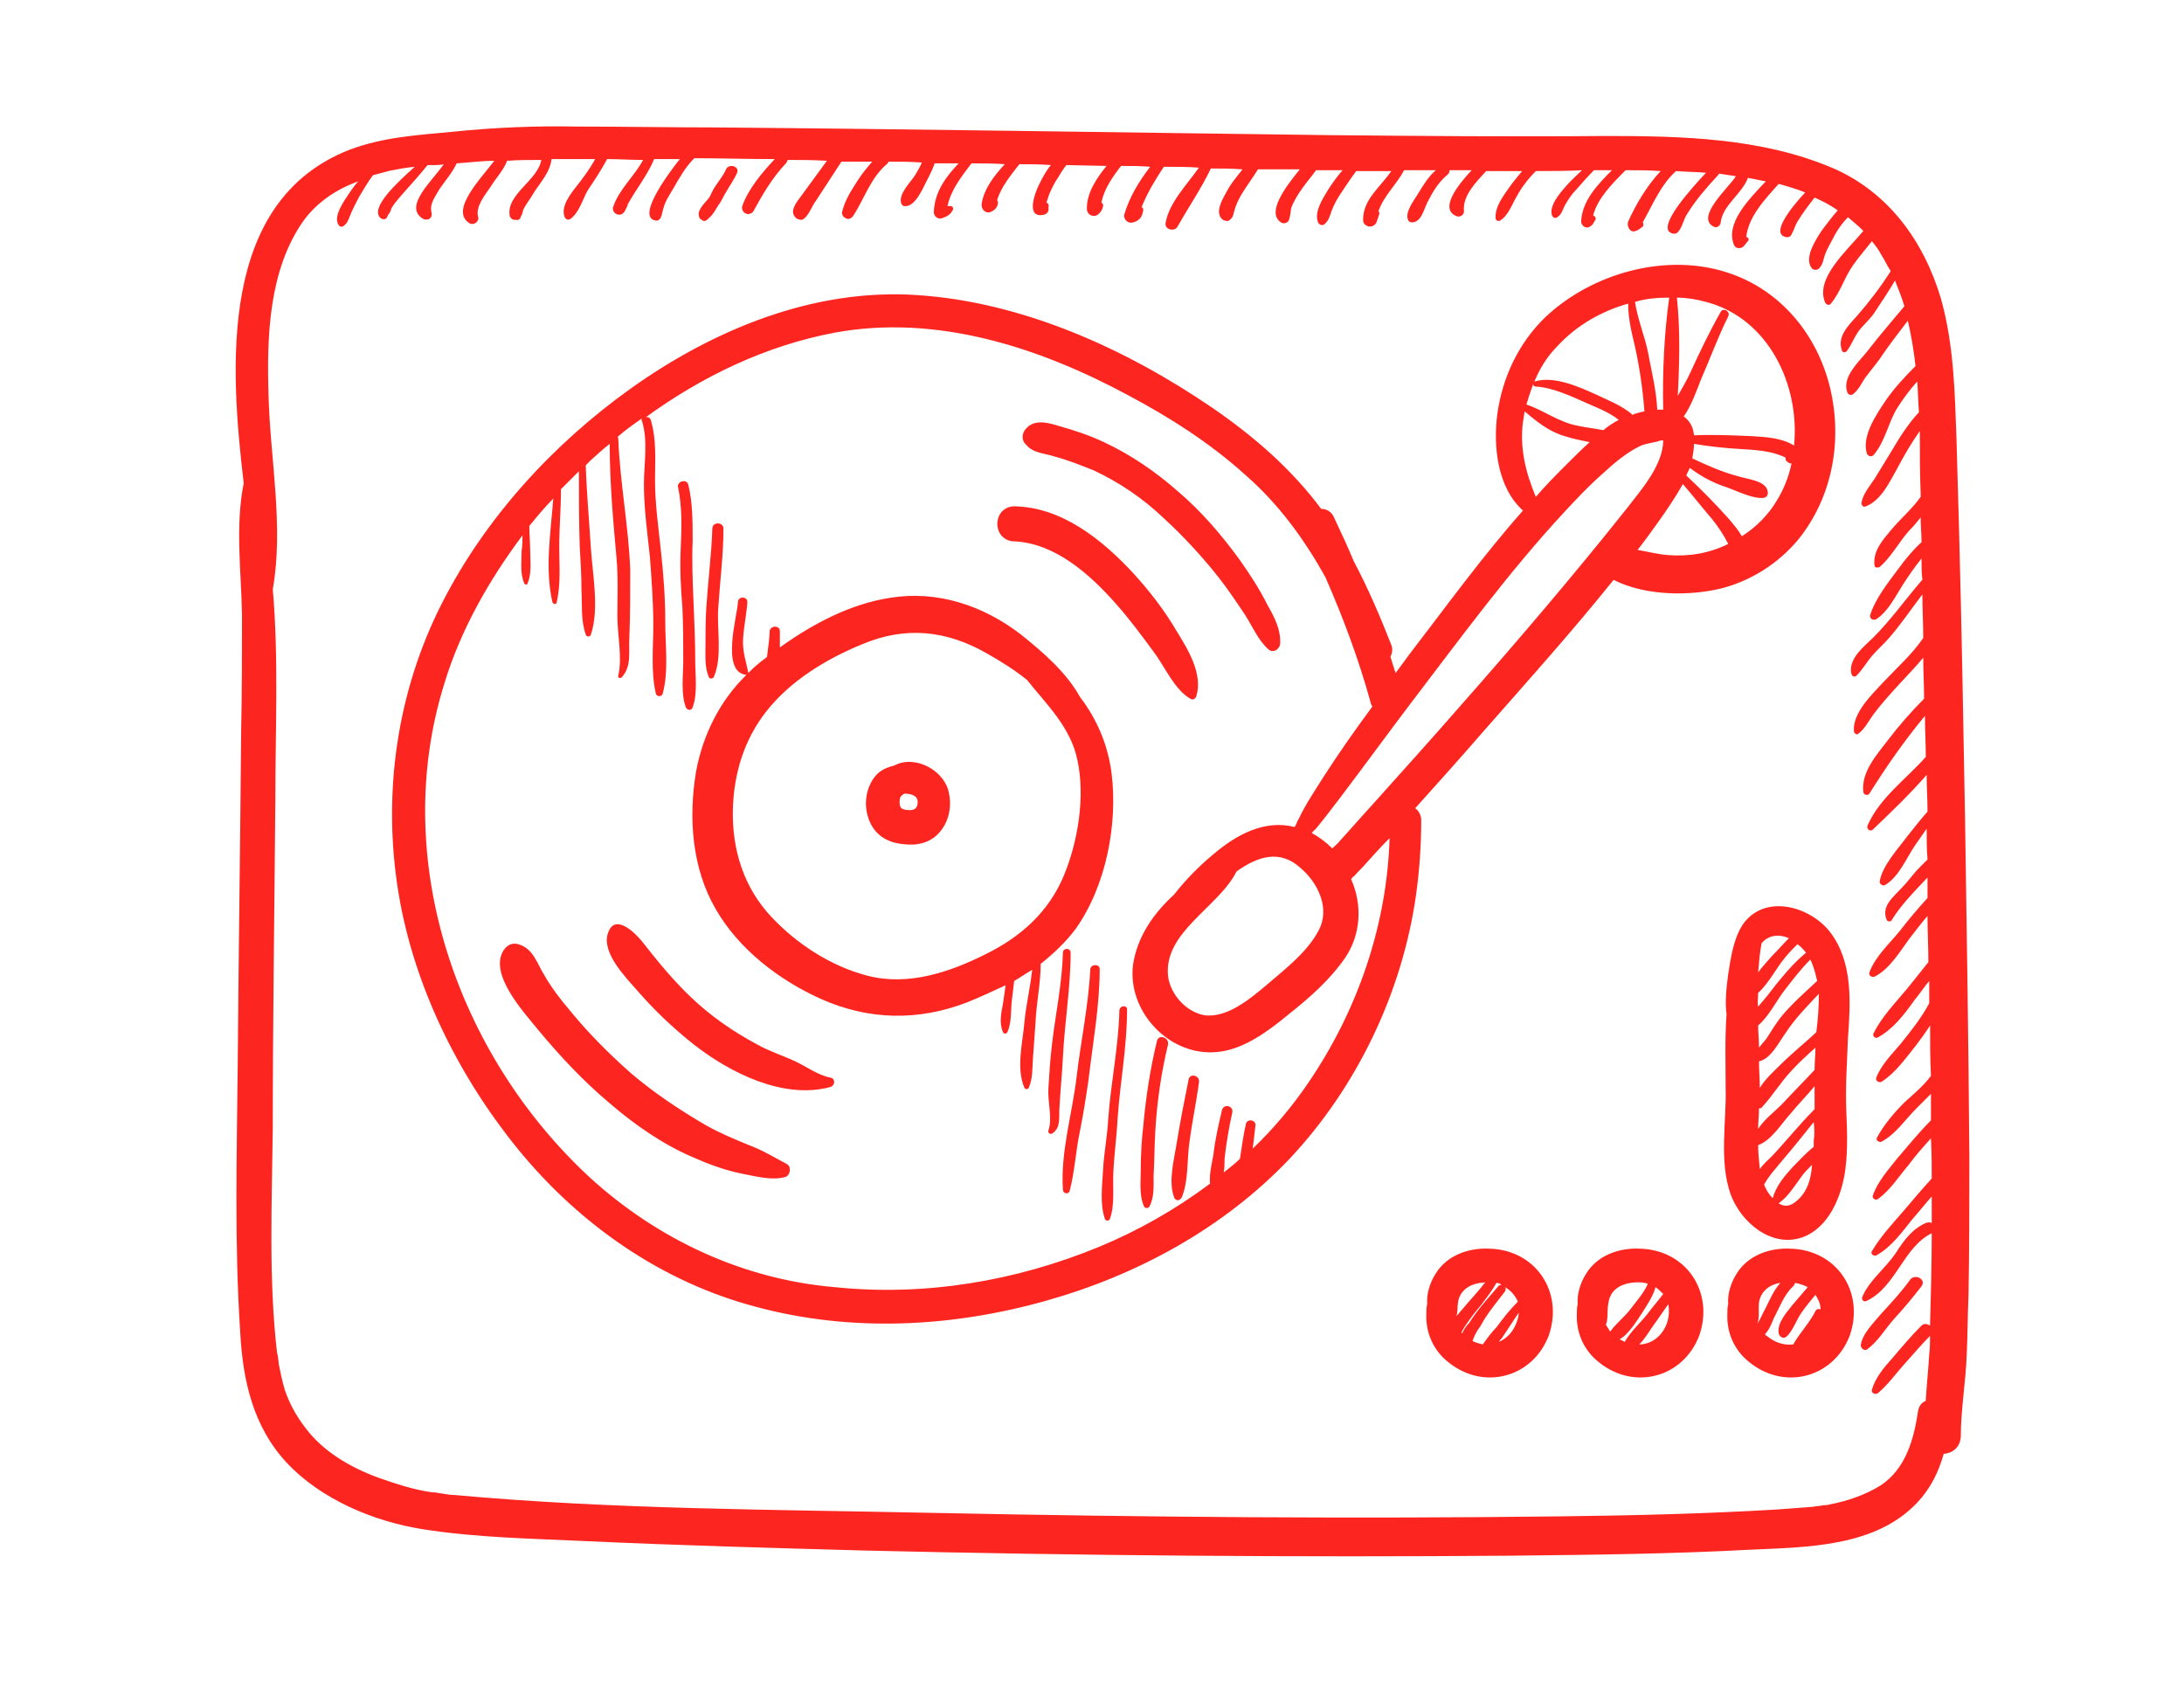 <?xml version="1.0" encoding="utf-8"?>
<!-- Generator: Adobe Illustrator 22.0.1, SVG Export Plug-In . SVG Version: 6.00 Build 0)  -->
<svg version="1.1" id="Layer_1" xmlns="http://www.w3.org/2000/svg" xmlns:xlink="http://www.w3.org/1999/xlink" x="0px" y="0px"
	 viewBox="0 0 255.4 198.2" style="enable-background:new 0 0 255.4 198.2;" xml:space="preserve">
<style type="text/css">
	.st0{fill:#083664;}
	.st1{fill:#FD251F;}
</style>
<path class="st0" d="M-506.7-234.1c-1.5,1.5-2.5,3.5-3.7,5.2c-1.5,2.3-2.9,4.6-4.3,6.9c-0.7,1.2-1.4,2.4-2,3.6c0-0.5,0-1,0-1.5
	c0-1.3,0-2.7,0-4c1.9-3.1,3-6.8,4.6-10c1.7-3.3,3.4-7.1,5.7-10.2c0,3.3,0,6.6,0,9.8C-506.4-234.3-506.5-234.3-506.7-234.1
	 M-506.3-223.4c-2.8,3.1-5.1,6.7-7.2,10.4c-1,1.7-2,3.5-3,5.2c0-2.3,0-4.6-0.1-6.9c0.9-1.9,1.7-3.8,2.7-5.5c1.2-2.1,2.5-4.2,3.7-6.3
	c1.2-2.1,2.3-4.5,3.9-6.4C-506.3-229.7-506.3-226.6-506.3-223.4 M-506.4-212.1c-1.8,2.6-3.6,5.2-5.4,7.9c-1.5,2.3-3.2,4.9-4.3,7.6
	c-0.2-2.5-0.4-5.1-0.4-7.6c0-0.1,0-0.2,0-0.3c0.1-0.2,0.2-0.4,0.3-0.5c1.1-1.9,2.2-3.9,3.3-5.8c1.9-3.6,4-7.1,6.5-10.3
	C-506.4-218.2-506.4-215.2-506.4-212.1 M-506.6-202.8c-2.1,2.3-3.8,4.9-5.4,7.6c-0.9,1.5-1.8,3-2.7,4.5c-0.4,0.7-0.9,1.4-1.3,2.1
	c0.2-0.3,0.3-0.7,0.3-1.1v-0.2c0,0,0-0.1,0-0.1c0-1.1,0-2.2-0.1-3.3c1-1.6,1.7-3.4,2.6-5.1c1-1.9,2.1-3.8,3.3-5.6
	c1.2-1.8,2.3-3.6,3.5-5.5C-506.5-207.2-506.5-205-506.6-202.8 M-506.8-195.8c0,1.4-0.1,2.7-0.2,4.1c-1.4,1.7-2.7,3.5-3.9,5.3
	c-0.9,1.4-1.7,2.7-2.7,4c-0.7,1-1.5,1.9-2,3c-1,0.1-2.1,0.2-3.2,0.2c-1.1,0.1-2.2,0.2-3.3,0.2c0.2-0.5,0.4-1,0.6-1.5
	c0.4-1.1,1.1-2.1,1.7-3.2c0.8-1.3,1.6-2.5,2.2-3.8c0.6-0.2,1.1-0.5,1.4-1c-0.4,0.8-0.8,1.6-0.9,2.6c0,0.3,0.3,0.7,0.6,0.3
	c3.9-4.7,6.1-10.4,9.8-15.2C-506.7-199-506.7-197.4-506.8-195.8 M-507.3-186.2c-0.1,1.1-0.2,2.3-0.3,3.4c0,0,0,0.1,0,0.1
	c0,0.2-0.1,0.4-0.1,0.6c-0.1,0.3-0.1,0.6-0.2,1c-0.1,0.1-0.3,0.2-0.4,0.3c0,0-0.9,0.3-1.1,0.4c-1.3,0.4-2.6,0.6-3.9,0.8
	c1.3-1.7,2.4-3.6,3.4-5.4c0.9-1.5,1.8-2.9,2.8-4.3C-507.1-188.3-507.2-187.2-507.3-186.2 M-508-180.7
	C-508.1-180.5-508.2-180.4-508-180.7 M-527.2-178.6c0.7-1.3,1.1-2.8,1.7-3.9c0.9-1.9,2.3-4,2.9-6.2c0.2,0.1,0.3,0.2,0.5,0.3
	c0.2,0.7,0.8,1.2,1.5,1.3c0.2,0,0.4,0.1,0.6,0.1c0.4,0.1,0.8,0.1,1.2,0c-0.9,1.2-1.9,2.4-2.7,3.7c-0.8,1.2-1.9,2.9-1.7,4.4
	C-524.6-178.8-525.9-178.7-527.2-178.6 M-536.8-178.3c1.3-1.9,2.1-4.1,3.3-6c1.6-2.5,3.3-4.8,4.8-7.3c1.8,0.7,3.5,1.5,5.2,2.4
	c-1.7,3.6-4.3,6.9-5.6,10.6C-531.6-178.4-534.2-178.4-536.8-178.3 M-544.4-178.2c0.4-0.8,0.8-1.6,1.1-2.4c0.7-1.4,1.4-2.9,2.2-4.3
	c1.7-3.1,3.4-6.1,5.8-8.7c0.1-0.1,0.1-0.2,0.1-0.2c1.8,0.5,3.5,1,5.2,1.6c-1.7,2.5-3.7,4.7-5.3,7.2c-1.3,2-2.7,4.3-3.3,6.6
	C-540.5-178.2-542.4-178.2-544.4-178.2 M-549.4-178.1c-0.7,0-1.3,0-2,0c0.4-1.3,0.8-2.5,1.5-3.7c0.8-1.3,1.6-2.6,2.4-4
	c1.5-2.9,3.2-5.6,5-8.3c0.5-0.7-0.6-1.3-1.1-0.6c-2.2,3-4.2,6.2-6.1,9.5c-1.2,2.2-3.6,4.4-3.2,7.1c-1.5,0-3.1,0-4.6,0
	c1.1-2.7,2.3-5.5,3.9-7.9c1.8-2.8,4.1-5.7,4.5-9.1c0.1-0.7-0.9-1-1-0.3c-0.7,3.6-3.5,6.4-5.4,9.4c-1.5,2.4-3,5.2-3.9,8
	c-1.6,0-3.1,0-4.7,0c0.8-1.1,1.2-2.4,1.8-3.6c0.8-1.6,1.7-3.1,2.6-4.6c1.7-2.9,3.3-5.8,4.6-8.9c0.2-0.6-0.8-1-1.1-0.4
	c-1.5,3.2-3.4,6.2-5.3,9.2c-1.5,2.4-3.7,5.5-3.9,8.4c-1.9,0-3.8,0-5.8,0c0.3-0.9,0.5-1.8,0.8-2.6c0.5-1.4,1.3-2.8,2-4.1
	c1.5-3,3-6,4.5-9c0.3-0.6-0.6-1.2-0.9-0.6c-1.8,3.4-3.8,6.7-5.5,10.1c-0.9,1.8-2.4,4.1-1.9,6.2c-2.2,0-4.3,0-6.5,0
	c2.9-5.7,5.2-11.8,7.9-17.6c0.3-0.5-0.5-1-0.8-0.5c-1.9,3.6-3.8,7.1-5.4,10.8c-0.9,1.9-3,5-2.3,7.2c-1.8,0-3.6,0-5.4,0
	c-1.3,0-2.7,0-4,0c0.9-0.5,1.5-1.5,1.9-2.5c0.8-1.6,1.6-3.3,2.4-4.9c1-2,1.7-4,2.7-6c0.9-1.8,2.2-3.3,2.9-5.2c0-0.1,0-0.2,0-0.3
	c6.8-0.5,13.5-0.2,20.3,0c6.5,0.2,13,0.5,19.4,2c0.9,0.2,1.8,0.4,2.7,0.6c-2.3,2.4-4.1,5.3-5.7,8.2c-1.2,2.1-3.5,5.1-3.8,7.8
	C-547.2-178.1-548.3-178.1-549.4-178.1 M-600-177.6c0,0,0.1-0.1,0.1-0.1c0,0,0-0.1,0-0.1c0,0,0,0,0,0c0,0,0,0,0,0
	c0-0.1,0-0.2-0.1-0.3c0.1,0.1,0.1,0.2,0.1,0.2c0,0,0.1-0.1,0.2-0.3c0.2-0.3,0.3-0.8,0.4-1.2c0.4-1.1,0.8-2.1,1.3-3.1
	c1.9-3.9,3.5-8.1,5.5-12c0,0,0,0,0,0c2.1-0.5,4.3-0.9,6.4-1.3c-1.8,2.8-3.6,5.7-5,8.7c-0.9,2-2.7,4.4-2.5,6.7c0,0.3,0.2,0.6,0.5,0.6
	c0.1,0,0.1,0,0.2,0c0.2,0,0.5-0.1,0.6-0.3c1.1-2.3,1.9-4.7,3-6.9c1.4-3,3-5.9,4.7-8.8c0-0.1,0.1-0.2,0.1-0.2
	c1.5-0.2,2.9-0.4,4.4-0.5c-0.7,1.6-1.9,2.9-2.8,4.4c-1.1,1.9-1.9,4-2.9,5.9c-1.3,2.7-2.9,5.4-4,8.3c0,0.1,0,0.2,0,0.2
	C-593.1-177.8-596.6-177.7-600-177.6 M-606.1-177.4c0.8-2.1,1.2-4.5,2-6.5c1.1-3,2.3-5.8,4-8.5c0-0.1,0.1-0.1,0.1-0.2
	c0.4-0.1,0.8-0.2,1.2-0.3c1.7-0.5,3.4-0.9,5.1-1.3c-2.1,3.7-3.8,7.5-5.6,11.2c-0.7,1.4-2.2,3.8-1.4,5.3c0,0,0.1,0.1,0.1,0.1
	C-602.6-177.6-604.4-177.5-606.1-177.4 M-607.8-177.3c-1.3,0.1-2.5,0.2-3.8,0.3c-0.4,0-0.7,0.1-1.1,0.1c0.9-4.1,2.8-7.8,4.6-11.6
	c0.3-0.6-0.5-1-0.8-0.5c-2.1,3.9-4.5,7.9-5.3,12.3c-1.3,0.2-2.6,0.4-3.9,0.6c-0.1,0-0.1,0-0.2,0c0-0.3,0.1-0.5,0.1-0.7
	c0.3-1.3,0.7-2.6,1.2-3.8c1-2.5,2.2-4.9,3.4-7.3c0.3,0.4,1.1,0.5,1.3,0c0.2-0.5,0.4-0.9,0.5-1.4c1-0.3,2-0.5,3-0.7
	c0.5-0.1,1-0.3,1.5-0.4c0,0.1,0,0.2-0.1,0.3c-0.1,0.5,0.4,0.7,0.7,0.4c0.5-0.4,0.9-0.8,1.2-1.3c1.2-0.3,2.3-0.7,3.5-1.1
	c-1.6,2.4-2.8,5.1-3.9,7.8c-0.7,1.6-1.2,3.3-1.7,5C-607.6-178.6-607.8-177.9-607.8-177.3 M-619.9-176.3c-0.9-0.1-1.8-0.2-2.7-0.3
	c0.3-1.6,0.5-3.3,1.1-4.3c1.1-2.1,2.8-4.2,3.2-6.5c0.8,0.8,2.3,0.9,3.3,0.1c-1.2,2.2-2.4,4.3-3.4,6.6
	C-618.9-179.6-619.6-177.9-619.9-176.3 M-624.3-177.8c-0.1,0.3-0.2,0.6-0.3,0.9c-1.7-0.2-3.3-0.3-5-0.4c1.1-4.2,3.4-7.8,5.6-11.6
	c0.1-0.1,0.1-0.2,0.1-0.3c0.2,0,0.3,0.1,0.5,0.1c1.3,0.4,2.6,0.7,3.9,1.1c-0.4,2.5-2.6,4.6-3.8,6.8
	C-623.9-180.2-624.1-179-624.3-177.8 M-631.5-177.4c-1.2-0.1-2.5-0.1-3.7-0.2c0.2-0.8,0.3-1.5,0.6-2.3c0.5-1.4,1.2-2.8,1.9-4.2
	c1.1-2.2,2.1-4.4,2.5-6.8c0,0,0,0,0-0.1c0.4,0.1,0.8,0.2,1.2,0.3c1.3,0.4,2.7,0.7,4,1c0,0,0,0,0,0
	C-627.2-186-630.5-181.8-631.5-177.4 M-641.3-177.7c0-0.2,0.1-0.5,0.1-0.7c0.4-1.6,0.8-3,1.3-4.5c1.1-2.8,2-6.1,4.1-8.4
	c0.5-0.6-0.3-1.5-0.9-0.9c-2.2,2.3-3.4,5.4-4.6,8.3c-0.7,1.7-1.2,3.3-1.6,5.1c-0.1,0.4-0.2,0.8-0.3,1.1c0,0-0.1,0-0.1,0
	c-1.4,0-2.8,0-4.2-0.1c0.4-1.7,1-3.5,1.7-5.1c1.3-3.1,3.1-5.9,4.2-9.1c0.3-0.8-1-1.1-1.2-0.3c-1.3,3.4-3.4,6.4-4.8,9.7
	c-0.5,1.2-1.3,3-1.8,4.8c-1.4,0-2.9,0-4.3,0c0.3-0.9,0.6-1.8,1-2.7c1.6-4.1,3.3-8,5.3-11.9c0.3-0.5-0.4-0.9-0.7-0.4
	c-0.7,1-5.9,9.6-7.4,15c-1.3,0-2.6,0-3.9,0c0.5-0.9,0.5-1.9,0.7-2.9c0.3-1.7,0.9-3.3,1.5-4.9c1.3-3.1,2.9-6,4.8-8.8
	c0.5-0.7-0.7-1.3-1.1-0.7c-2.1,2.9-3.9,5.9-5.3,9.1c-0.8,1.9-2.7,6-1.5,8.1c-1.9,0-3.8,0-5.8,0c0-0.1,0.1-0.2,0.1-0.3
	c0-0.1,0-0.2,0-0.2c0.5-2.1,1.6-4,2.3-6c1.2-3.2,2.5-6.3,4.4-9.1c0.4-0.7-0.6-1.3-1.1-0.6c-2,2.9-3.5,6.1-4.8,9.3
	c-0.7,1.8-3,4.9-2.4,7c-1.4,0-2.7,0-4.1,0c0.3-0.9,0.5-1.8,0.8-2.7c0.6-1.7,1.3-3.3,2.1-4.9c1.5-3,3.1-6,4.6-9
	c0.3-0.6-0.6-1.2-0.9-0.6c-1.7,3.2-3.7,6.2-5.3,9.5c-1.1,2.2-2.6,5-3,7.6c-1.1,0-2.2,0-3.3,0c1.5-2.5,2.5-5.5,3.7-8.2
	c1.3-3,2.6-5.9,3.8-8.9c0.2-0.6-0.8-1.1-1.1-0.5c-2.4,5.6-5.4,11-7.8,16.7c-0.1,0.2-0.3,0.5-0.4,0.9c-1.8,0-3.6,0-5.3,0
	c2.2-6.2,4.9-12.2,8.4-17.8c0.4-0.6-0.5-1.1-0.9-0.5c-2.5,3.6-4.6,7.4-6.4,11.3c-1,2.2-2.1,4.6-2.8,7c-1.8,0-3.5,0-5.3-0.1
	c0.4-1,0.8-2,1.3-2.9c0.8-1.6,1.7-3.1,2.4-4.7c1.6-3.5,2.5-7.5,5.1-10.5c0.1-0.1,0.1-0.2,0.1-0.3c0.7,0,1.3-0.1,1.9-0.1
	c6.8-0.3,13.5-0.6,20.3-0.3c6.8,0.3,13.5,1.5,20.1,3.2c3,0.8,5.9,1.7,8.9,2.6c0,0,0,0,0,0c-0.7,2.9-2.2,5.3-3.6,7.8
	c-0.9,1.6-2,3.7-2.2,5.6C-638.2-177.6-639.8-177.7-641.3-177.7 M-696.7-178.3c0-0.1,0.1-0.2,0.1-0.3c0.6-1.5,1.2-3,1.9-4.4
	c2-4.4,4.5-8.7,6.8-13.1c1.6-0.1,3.1-0.3,4.7-0.4c-2.5,2.8-3.5,6.3-5.2,9.6c-1.3,2.6-3.7,5.7-4.4,8.7
	C-694.1-178.2-695.4-178.2-696.7-178.3 M-698.6-178.3c-2-0.1-3.9-0.1-5.9-0.2c0.1-0.1,0.1-0.2,0.2-0.3c1.3-1.9,2.7-3.7,3.7-5.8
	c1.7-3.6,3-7.5,5.6-10.6c2-0.4,4-0.6,6.1-0.8c-2.4,3.9-5,7.8-7,12c-0.7,1.4-1.2,2.8-1.8,4.2C-698-179.4-698.3-178.9-698.6-178.3
	 M-706.4-178.6c-1.5-0.1-3.1-0.1-4.6-0.2c0,0,0,0,0,0c1.3-3.1,3.6-6.1,5.6-8.7c1.5-1.9,3.4-3.9,4-6.3c1.7-0.5,3.3-0.8,5-1.2
	c-2.5,2.8-3.9,6.3-5.5,9.6c-1.1,2.2-2.8,4.2-4.2,6.3C-706.2-178.8-706.3-178.7-706.4-178.6 M-715.8-179c1.5-1.5,2.6-4,3.5-5.9
	c1-2,1.6-4.1,2.9-5.9c2.2-1,4.4-1.9,6.8-2.5c-1.4,2.5-3.7,4.4-5.3,6.8c-1.7,2.6-3.7,4.9-4.9,7.7C-713.8-178.9-714.8-179-715.8-179
	 M-716.7-179.1c-2.1-0.2-4.2-0.3-6.3-0.6c-0.5-0.1-1.1-0.2-1.8-0.3c0.9-1,1.6-2.3,2.2-3.5c0.8-1.7,1.8-3.3,2.7-5
	c0.3,0.5,0.8,0.9,1.3,1.1c-1.2,2.3-2.1,4.8-3.1,7.2c-0.2,0.4,0.2,0.7,0.6,0.5c2.2-1.7,2.9-4.6,3.9-7.2c0.5,0.1,1,0.2,1.4,0.1
	c0.2,0,0.4-0.1,0.6-0.1c0.8-0.1,1.3-0.7,1.5-1.4c1-0.6,2-1.2,3.1-1.7c-0.9,1.3-1.5,2.7-2.3,4.1c-1.2,2.3-2.7,4.3-3.7,6.7
	C-716.7-179.3-716.7-179.2-716.7-179.1 M-726.3-180.4c-0.1,0-0.2-0.1-0.3-0.1c-0.2-0.1-1.1-0.4-1.1-0.4c-0.1-0.1-0.3-0.2-0.4-0.2
	c0,0,0,0,0,0c-0.1-0.3-0.1-0.6-0.2-0.9c0-0.2-0.1-0.4-0.1-0.6c0,0,0,0,0,0c0-0.1,0-0.1,0-0.2c-0.1-0.9-0.2-1.8-0.3-2.7
	c2.3-2.3,4.1-5.8,5.7-8.6c1.5-2.6,2.2-5.6,3.5-8.2c-0.1,1.2-0.1,2.3-0.2,3.5c-0.2,2.8-0.5,5.5-0.6,8.3c-1.1,1.7-2.2,3.4-3.2,5.2
	C-724.3-183.6-725.1-181.9-726.3-180.4 M-727.9-180.7C-727.8-180.5-727.8-180.5-727.9-180.7 M-729-190.6c0-0.8-0.1-1.6-0.1-2.4
	c2.2-2.8,3.9-6.1,5.7-9.2c1.6-2.7,2.7-5.6,4.1-8.3c0,2.2,0,4.4-0.1,6.6c-0.1,0-0.2,0-0.2,0.1c-2,2.5-2.9,5.7-4.5,8.5
	c-1.4,2.4-3.3,4.7-4.8,7.1C-728.9-189-728.9-189.8-729-190.6 M-729.2-195.6c-0.1-2.6-0.2-5.2-0.2-7.8c2.2-2.8,4-6.1,5.8-9.2
	c1.4-2.4,3.1-4.8,4.3-7.3c0,2.5,0.1,5,0.1,7.5c-2.3,2.6-3.5,6.1-5.3,9.1C-726-200.8-727.8-198.3-729.2-195.6 M-729.5-214.3
	c0.1,0,0.1-0.1,0.2-0.1c2.4-3,3.9-6.6,6-9.8c1.4-2.1,2.8-4.3,4.1-6.5c0,1.9,0,3.8,0,5.8c0,0.8,0,1.5,0,2.3c-1.5,3.5-4.1,6.7-6.1,9.9
	c-1.3,2.1-2.8,4.2-4.1,6.4C-729.5-209.1-729.5-211.7-729.5-214.3 M-729.6-223.8c0.9-1.2,1.7-2.6,2.4-3.9c1.3-2.3,2.5-4.7,3.9-7
	c1.3-2.1,2.4-4.3,3.6-6.4c0.1-0.3,0.3-0.5,0.5-0.8c0,3,0,6,0,9c-3.7,5.4-7.9,10.7-10.3,16.8C-729.6-218.7-729.6-221.3-729.6-223.8
	 M-729.7-233.6c1.7-3.1,3.2-6.3,5-9.3c2-3.4,3.5-7.1,5.4-10.5c0,3.1,0,6.1,0,9.2c-0.2,0.2-0.4,0.4-0.5,0.7c-0.6,0.9-1.1,1.9-1.7,2.8
	c-1.2,2-2.4,4-3.6,6c-1.2,2-2.2,4-3.4,6c-0.4,0.7-0.8,1.4-1.3,2.1C-729.6-229-729.6-231.3-729.7-233.6 M-729.6-248.4
	c0-0.1,0.1-0.1,0.1-0.2c1-1.6,2.2-3,3.3-4.5c2.4-3.4,4.1-7.4,7-10.5c0,2.7,0,5.5,0,8.2c-2.8,3.9-4.6,8.3-7.1,12.4
	c-1.2,1.9-2.3,3.8-3.3,5.8C-729.6-241-729.6-244.7-729.6-248.4 M-729.6-257.5c1.7-1.9,2.8-4.5,4-6.7c1.4-2.6,2.8-5.1,4.6-7.4
	c0.4-0.5-0.5-1.2-0.9-0.7c-1.8,2.2-3.3,4.6-4.7,7c-1,1.7-2.1,3.5-3.1,5.3c0-1.8,0-3.5,0-5.3c2-1.9,3.1-4.8,4.5-7.1
	c1.8-2.9,4.7-4.9,5.9-8.2c0,2.4,0,4.8,0,7.2c0,2.9,0,5.7,0,8.6c-3.5,3-5.5,7.4-8.2,11c-0.6,0.7-1.4,1.7-2.2,2.7
	C-729.6-253.1-729.6-255.3-729.6-257.5 M-729.4-273c1.8-2.1,3.3-4.4,4.9-6.6c1.9-2.6,3.3-5.6,5.4-8c0,2.3,0,4.6,0,6.9
	c-0.2-0.4-0.9-0.4-1.1,0.1c-1.3,3.1-4.4,4.9-6.1,7.8c-1,1.7-2.1,3.4-3.2,5.2C-729.5-269.5-729.4-271.3-729.4-273 M-729.4-278.9
	c0-0.8,0-1.5,0-2.3c1.5-1.9,2.9-3.9,4.4-5.8c1.9-2.5,4.5-5.1,5.8-8.1c0,2.1,0,4.2,0,6.2c-0.2-0.1-0.3,0-0.5,0.1
	c-2.3,2.3-3.8,5.1-5.7,7.7c-1.3,1.7-2.8,3.4-4.1,5.2C-729.4-276.8-729.4-277.8-729.4-278.9 M-729.3-287.4c1.2-1.7,2.2-3.6,3.2-5.2
	c2.2-3.2,4.9-6,6.9-9.3c0,1.8,0,3.5,0,5.3c-0.2-0.1-0.5,0-0.6,0.2c-0.8,1.9-2.2,3.3-3.5,4.8c-1.2,1.5-2.4,3.1-3.6,4.6
	c-0.8,1.1-1.7,2.1-2.5,3.2C-729.3-284.9-729.3-286.2-729.3-287.4 M-729.1-296.4c1.7-2.2,3.3-4.4,5-6.6c1.7-2.2,3.7-4.6,5-7.2
	c0,2.4,0,4.8,0.1,7.2c-0.2-0.1-0.4,0-0.6,0.2c-2,3.2-4.8,5.9-7.1,9c-0.9,1.2-1.6,2.4-2.4,3.6C-729.2-292.3-729.2-294.4-729.1-296.4
	 M-729-302.3c0-0.3,0-0.6,0-0.8c1.4-2.1,2.7-4.4,4.1-6.5c1.9-2.7,3.9-5.4,5.7-8.3c0,1.2,0,2.4,0,3.6c0,0.5,0,0.9,0,1.4
	c0,0-0.1,0.1-0.1,0.2c-1.4,3.8-4.7,7.2-7.2,10.3c-0.8,1-1.7,2-2.6,3.1C-729.1-300.3-729-301.3-729-302.3 M-728.9-311.7
	c1-1.6,2-3.2,3.1-4.8c1.8-2.6,3.9-5.1,5.9-7.6c0.1,0,0.2,0,0.3,0c0,0.4,0.1,0.8,0.1,1.2c0.1,1.2,0.1,2.3,0.2,3.5c-2.2,3-4.6,6-6.8,9
	c-0.9,1.3-2,2.6-2.9,4C-729-308.1-729-309.9-728.9-311.7 M-726.8-321c1.2-2.5,3.1-3.1,5.4-3.1c-2,2-3.8,4.4-5.4,6.6
	c-0.6,0.8-1.2,1.7-1.7,2.5C-728.2-317.1-727.7-319.1-726.8-321 M-699.6-338.4c6.8-1.9,14-2.5,20.9-3.4c14.2-1.7,28.7-1.2,42.6,2.2
	c3,0.7,5.9,1.6,8.8,2.3c2.3,0.6,4.9,1,6.8,2.5c-0.1,0.2-0.1,0.5-0.2,0.7c-0.1,0.4-0.1,0.8-0.2,1.1c0,0.1,0,0.2,0,0.3
	c0,0.2,0,0.5,0,0.7c0,0.2,0,0.3,0,0.5c0,0.5,0-0.6,0,0.6c0,0.5,0,1-0.1,1.6c-0.1,3.2,0,6.4,0,9.6c0.1,10.6,0.4,21.1,0.6,31.7
	c0.5,23.5,1,47,1.4,70.4c0.1,3.9,0.1,7.7,0.2,11.6c0.1,5,0.4,10.1-0.1,15.2c-0.1,0.2-0.1,0.3-0.1,0.5c-1.6-1.4-3.8-2.2-5.8-2.9
	c-3.4-1.2-6.8-2.6-10.3-3.7c-6.8-2.1-13.9-3.6-21-4.3c-7.2-0.7-14.4-0.4-21.6-0.2c-7,0.2-13.8,0.5-20.6,2
	c-5.7,1.2-11.6,2.8-16.6,5.7c0.2-2.6,0.5-5.3,0.5-7.9c0.1-3,0.1-6,0.1-9c0.1-10.1,0.1-20.1,0-30.2c-0.1-22.7-0.4-45.4-0.7-68
	c0-3.6-0.1-7.3-0.2-10.9c0-0.9,0-1.8-0.1-2.7c0-0.7-0.1-1.4-0.2-2c-0.1-1.4-0.2-2.8-0.5-4.1c-0.2-1-0.8-1.8-1.1-2.8
	C-711.8-334.6-705.7-336.7-699.6-338.4 M-616.4-333.9c1.5-1.7,3.8-2.3,5.9-2.8c-2.8,4.3-6.9,11.2-4.9,11.5c0.1,0,0.3-0.1,0.3-0.2
	c0.4-2.5,1.7-4.8,3-7c0.8-1.5,1.7-3,2.6-4.5c1.5-0.4,3-0.8,4.4-1.2c-2.8,3.8-5,7.9-7.3,12.2c-1.1,2.1-2.2,4.2-3.1,6.3
	c-0.2,0.4-0.4,0.8-0.5,1.2c-0.1-3.5-0.2-7.1-0.4-10.6c0-0.6-0.1-1.2-0.1-1.7c-0.1-1.3,0,0-0.1-0.7c0-0.2,0-0.4,0-0.5
	c0-0.5-0.1-1.1-0.1-1.6C-616.7-333.7-616.5-333.8-616.4-333.9 M-606.8-240.7c0.3-0.1,0.7-0.3,1-0.4c-1.5,2.9-2.8,6-4,9
	c-1.2,3-2.9,5.9-4.2,8.9c-0.1-3.3-0.1-6.5-0.2-9.8c1-2.7,2-5.4,3.3-8.1c0,0,0,0,0,0c0.5,1.6,2.7,2,3.9,0.4
	C-607.7-239.8-607.2-240.6-606.8-240.7 M-611.4-195.6c-0.5,0.9-1,1.9-1.4,3c-0.3,0.1-0.6,0.2-0.9,0.4c0.1-1.8,0.2-3.7,0.2-5.6
	c0.1-0.6,0.2-1.1,0.4-1.7c0.4-1.5,1-2.9,1.5-4.3c1.3-3,2.7-6,4.1-8.9c0.7-1.5,1.4-2.9,2.2-4.4c0.2,0,0.3-0.1,0.5-0.2
	c2-0.9,4.1-1.6,6.3-2.2c-0.9,2.5-2.8,4.7-4.2,6.9c-1.8,2.8-3.3,5.7-4.7,8.7C-608.6-201.1-610-198.4-611.4-195.6 M-602.5-338.8
	c6.8-1.9,13.8-3.2,20.9-3.7c7.1-0.5,14.5-0.2,21.5,0.4c3.5,0.3,6.9,0.9,10.4,1.4c3.6,0.4,7.2,0.8,10.8,1.6c6.9,1.6,14.1,4,20.2,7.7
	c-0.3,0.7-0.7,1.3-0.9,2.1c-0.4,1.1-0.5,2.3-0.6,3.5c-0.1,1.1-0.2,2.2-0.3,3.3c-0.1,0.7-0.1,1.4-0.1,2.2c-0.1,2.9-0.1,5.8-0.2,8.8
	c-0.1,10-0.3,20-0.4,29.9c-0.3,22.7-0.4,45.5-0.3,68.2c0,3.7,0,7.4,0.1,11.1c0.1,2.9,0.4,5.8,0.6,8.7c-4.3-2.5-9.2-4-13.9-5.1
	c-6.7-1.6-13.3-2.3-20.2-2.5c-7.2-0.2-14.3-0.6-21.5-0.1c-7.2,0.4-14.3,1.7-21.2,3.7c-1.7,0.5-3.3,1-5,1.6c0.3-0.6,0.6-1.2,0.9-1.8
	c1.5-3,3.1-6,3.9-9.3c0.2-0.8-1-1.1-1.3-0.3c-1,3.4-2.9,6.4-4.5,9.4c-0.5,0.9-1,1.9-1.6,2.8c-1.5,0.5-2.9,1.1-4.4,1.6
	c-0.2,0.1-0.4,0.1-0.6,0.2c0.4-0.9,0.9-1.8,1.3-2.7c1.4-2.8,2.6-5.6,3.9-8.5c1.3-2.9,2.9-5.6,4.5-8.3c1.3-2.1,2.8-4.3,3.4-6.7
	c0,0,0-0.1,0-0.1c9-2.3,18.6-2.3,27.8-1.6c6.2,0.5,12.4,1.1,18.5,2.2c2.9,0.5,5.8,1.2,8.7,2c1.4,0.4,2.9,0.6,4.3,1.1
	c0.6,0.2,1.3,0.5,1.9,0.7c0.5,0.1,1.5,0,1.8,0.5c0.5,0.7,1.9,0.3,1.5-0.7c-0.8-2-3.1-3.4-5-4.1c-3.1-1.2-6.4-2.4-9.7-3.1
	c-6.6-1.6-13.6-2.3-20.4-3c-7-0.6-14-0.8-21-0.1c-3.4,0.3-6.9,0.7-10.2,1.6c-1,0.3-2,0.6-3,0.9c1.1-1.9,2.2-3.7,3.4-5.5
	c0.5-0.8-0.7-1.5-1.2-0.7c-1.6,2.3-3.1,4.7-4.4,7.1c-1.1,0.4-2.1,0.9-3.2,1.4c-2,0.9-1.4,3.2,0.2,4.1c-0.9,1.7-1.8,3.4-2.7,5.2
	c-1.4,2.7-2.7,5.5-3.8,8.3c-0.1-1.9-0.1-3.8-0.2-5.7c0.1,0,0.3,0,0.4-0.1c1.7-1.5,2.4-4.3,3.2-6.3c1.1-2.6,2.2-5.3,3.3-7.9
	c2.2-5,4.5-9.9,7.6-14.4c0.5-0.7-0.6-1.3-1.1-0.7c-3.2,4.5-5.8,9.5-8,14.6c-1.1,2.5-2.2,5.1-3.3,7.7c-0.6,1.5-1.6,3.2-2.1,4.8
	c0-1-0.1-1.9-0.1-2.9c0-1.1,0-2.1-0.1-3.2c1.2-4.7,3.9-8.9,5.6-13.4c1.4-3.5,2.8-7.1,4.5-10.4c0.4-0.1,0.9-0.3,1.3-0.4
	c2.9-1.1,5.9-1.7,8.9-2.4c6.9-1.6,13.9-2.8,21-2.7c7,0.1,14,1.8,20.8,3.3c3.3,0.7,6.5,1.5,9.7,2.3c2.8,0.7,5.6,2,8.5,2.2
	c1.4,0.2,1.5-1.9,0.3-2.3c-0.5-0.2-0.8-1-1.3-1.3c-0.6-0.4-1.6-0.7-2.3-1c-1.7-0.7-3.3-1.3-5-1.8c-3.7-1.1-7.5-2.1-11.3-2.9
	c-7.3-1.6-14.5-3.2-22.1-3.1c-7.5,0.2-14.8,1.7-22.1,3.3c-1.5,0.3-2.9,0.8-4.3,1.2c-0.1,0-0.3,0-0.4,0.1c-1.3,0.4-2.6,0.8-4,1.2
	c-1,0.3-2.3,0.7-3.3,1.3c2-3.9,4.1-7.7,6-11.7c0.3-0.7-0.6-1.2-1-0.6c-3,5.8-6.5,11.3-9.1,17.3c-0.3,0.8-0.7,1.5-1,2.3
	c0-2.4-0.1-4.7-0.1-7.1c0.9-2.4,1.7-4.7,2.9-6.9c2.2-4.3,3.9-9.5,7.1-13.2c0.1,0,0.1,0,0.2-0.1c2.8-0.9,5.5-2.2,8.3-3.1
	c3-0.9,6.1-1.4,9.3-1.7c6.3-0.6,12.6-0.5,18.9-0.1c6.3,0.4,12.8,0.7,18.9,1.9c2.9,0.6,5.7,1.4,8.5,2.4c2.4,0.9,5.1,2.3,7.7,1.8
	c0.9-0.2,1.3-1.5,0.6-2.1c-1.9-1.7-4.8-2.8-7.1-3.8c-3-1.2-6-2.3-9.1-3c-6.4-1.4-13.3-1.6-19.8-2c-6.6-0.4-13.1-0.5-19.7,0.2
	c-3.2,0.4-6.3,0.9-9.4,1.7c-2.9,0.8-6.3,1.8-8.8,3.5c-1.6,1.1-1.2,3.5,0.3,4.2c-2.8,3.5-4.6,8-6.6,11.9c-0.8,1.5-1.5,3-2.1,4.5
	c-0.1-3.4-0.1-6.9-0.2-10.3c0.8-1.5,1.6-3,2.5-4.4c1.4-2.3,2.9-4.6,4.3-7c1.3-2.2,2.5-5.1,4.5-6.7c0.3-0.2-0.1-0.7-0.4-0.5
	c-1.9,1.3-3,3.4-4.2,5.3c-1.8,2.7-3.6,5.5-5.3,8.3c-0.5,0.8-1,1.6-1.4,2.4c0-1.4,0-2.8-0.1-4.2c0.1,0.2,0.5,0.3,0.7,0
	c2.7-4.2,4.1-9.3,6.2-13.8c1.5-3.2,3.3-6.1,4.8-9.3c1.8-0.7,3.5-1.6,5.3-2.2c3.1-1,6.1-1.8,9.3-2.2c6.7-1,13.5-1.1,20.3-0.8
	c6.5,0.3,13.4,0.3,19.7,1.8c3,0.7,6,1.7,9,2.5c2.9,0.8,5.9,1.7,8.8,0.6c0.5-0.2,0.8-1.1,0.2-1.4c-5.5-2.5-11.5-4.9-17.5-6.2
	c-6.5-1.5-13.5-1.6-20.1-1.9c-6.8-0.3-13.6-0.2-20.3,0.7c-3.2,0.4-6.3,1.1-9.4,2c-2.7,0.8-5.2,2-7.8,3c1.4-2.9,2.9-5.7,4.5-8.5
	c0.4-0.7-0.7-1.3-1.1-0.6c-2.9,4.9-5.7,10-8.2,15.1c-0.9,1.9-1.9,3.9-2.7,5.9c-0.6,1.6-1.5,3.8-0.6,5.5c0.2,0.3,0.6,0.3,0.7,0
	c1-1.5,1.1-3.6,1.7-5.3c0.9-2.3,1.9-4.5,3-6.7c0.2-0.4,0.4-0.7,0.5-1.1c0.4,0.5,1,0.8,1.8,0.7c0.4,0,0.8-0.1,1.2-0.2
	c-1.6,3-3.4,5.9-4.9,9c-1.9,4-4.1,8.6-5,12.9c-0.1-6.1-0.2-12.3-0.3-18.4c0,0,0,0,0,0c1.6-1.8,2.2-4.7,3.2-6.9
	c1-2.5,2.1-4.9,3.2-7.4c2-4.4,4.1-8.6,6.7-12.7c0.2-0.3-0.3-0.7-0.5-0.4c-3.3,3.4-5.4,8.1-7.4,12.3c-1.1,2.4-2.3,4.9-3.3,7.3
	c-0.6,1.3-1.4,2.8-1.9,4.3c-0.1-2.6-0.1-5.3-0.2-7.9c0.4-1.2,0.8-2.4,1.3-3.6c1-2.2,2.3-4.2,3.4-6.4c1.3-2.4,2.7-4.8,4.1-7.2
	c0.4,0.1,0.8,0.1,1.3,0c6.4-1.9,12.7-4.4,19.3-5.7c6.4-1.3,12.9-1.6,19.4-1.3c6.3,0.3,12.7,1.1,18.9,2.4c3,0.7,6,1.6,8.9,2.8
	c1.1,0.5,2.2,1,3.3,1.4c1.3,0.5,2.2,0.3,3.6,0.2c0.6-0.1,1.1-0.7,0.7-1.2c-1.2-2.1-4-3.4-6.1-4.4c-2.7-1.3-5.5-2.3-8.4-3
	c-6.5-1.7-13.4-2.5-20.1-2.9c-6.8-0.4-13.6-0.1-20.3,1.1c-5.9,1-11.6,2.8-17.2,4.7c0.3-0.7,0.6-1.3,0.9-2c0.3-0.6-0.6-1.1-0.9-0.5
	c-0.5,1-1.1,2.1-1.7,3.1c-0.6,0.2-1.1,0.4-1.7,0.6c-2,0.7-2.1,2.9-1.1,4.2c-1.7,2.7-3.3,5.3-4.9,8.1c-1,1.8-2,3.5-2.9,5.3
	c0-0.9-0.1-1.9-0.1-2.8c1-4.7,2.3-9,4.4-13.4c2-4.1,4.3-8,6.5-12c0.2-0.4-0.3-0.7-0.6-0.3c-2.7,4.1-5.4,8.2-7.6,12.6
	c-1.1,2.1-2.1,4.4-2.9,6.8c0-1.5-0.1-3.1-0.1-4.6c0.1-0.1,0.1-0.1,0.1-0.2c0.6-2.1,1-4.1,2-6.1c0.9-1.9,1.9-3.8,2.8-5.7
	c2.1-4.1,3.9-8.6,6.7-12.4C-603.7-338.5-603.1-338.7-602.5-338.8 M-516.8-304.6c0.1-0.3,0.2-0.5,0.3-0.7c0.9-2,2-3.9,3.2-5.8
	c1.5-2.6,3.1-5.5,4.9-8c0.5,1.6,0.9,3.4,1.1,5.1c-3.1,3.4-5.2,7.9-7.7,11.7c-0.5,0.8-1.2,1.7-1.8,2.6
	C-516.8-301.3-516.8-303-516.8-304.6 M-516.8-310.2c0.2,0,0.4,0,0.5-0.2c0.3-0.2,0.4-0.4,0.6-0.7c0.2-0.2,0-0.5-0.2-0.5
	c-0.1,0-0.1,0-0.2,0c0.3-1.9,1.6-3.8,2.5-5.4c1-1.9,2-3.9,3.2-5.7c0.5,0.5,1,1.2,1.4,2.1c0.1,0.1,0.1,0.3,0.2,0.4
	c-2.7,2.9-5,6.7-6.9,10c-0.1,0.2-0.5,0.9-1,1.8C-516.8-308.9-516.8-309.6-516.8-310.2 M-516.7-318.6c0.3-0.7,0.8-1.4,1.2-2.1
	c0.7-1.1,1.4-2.2,2-3.4c0.9,0.1,1.7,0.3,2.4,0.8c-1.6,2-2.9,4.3-4.1,6.5c-0.5,0.8-1.1,1.8-1.6,2.7
	C-516.7-315.5-516.7-317-516.7-318.6 M-516.6-321.8c0-0.4,0-0.7,0.1-1.1c0-0.4,0.1-0.8,0.1-1.2c0.6,0,1.2-0.1,1.8-0.1
	c-0.6,0.9-1.3,1.8-2,2.8C-516.6-321.5-516.6-321.6-516.6-321.8 M-507.1-310.6c0.1,1.5,0,3,0.1,4.5c0,1,0,2,0.1,3
	c-1.3,1.5-2.8,2.9-3.9,4.5c-1.5,2.1-2.6,4.6-3.9,6.9c-0.7,1.3-1.4,2.7-2.1,4c0-2.8,0-5.7,0-8.5c1.1-1.9,2.3-3.7,3.5-5.5
	c2.2-3.4,4-7,6.2-10.4C-507.1-311.6-507.1-311.1-507.1-310.6 M-506.8-295.6c-3.3,3.4-5.7,7.4-8,11.5c-0.7,1.2-1.3,2.3-2,3.5
	c0-1.1,0-2.1,0-3.2c0.2-0.4,0.4-0.9,0.6-1.3c1-2.1,2-4.2,3.1-6.2c1.1-2,2-4,3.1-6c0.8-1.4,1.9-2.7,3-4
	C-506.9-299.3-506.8-297.5-506.8-295.6 M-506.7-288.2c-0.2-0.3-0.7-0.4-1,0.1c-2.3,4.2-5.4,7.9-8,11.9c-0.3,0.5-0.7,1.1-1.1,1.7
	c0-0.8,0-1.6,0-2.5c1.1-2,2.2-3.9,3.3-5.9c2-3.7,4-7.4,6.7-10.7C-506.8-291.8-506.7-290-506.7-288.2 M-506.7-285.5
	c0,1.5,0,2.9,0.1,4.4c-1,1.6-2.2,3.1-3.2,4.8c-1.4,2.4-2.6,4.8-3.9,7.2c-0.9,1.5-2,3.1-3,4.8c0-0.9,0-1.8,0-2.7c0-1.3,0-2.5,0-3.8
	c0.8-1.8,1.7-3.6,2.8-5.2c2.5-3.7,5.2-7.3,7.2-11.3C-506.7-286.8-506.7-286.2-506.7-285.5 M-506.5-272.9c-2.4,3.6-5,7.1-7,11
	c-0.9,1.7-2.2,3.6-3.2,5.6c0-1.5,0-2.9,0-4.4c0.4-0.8,0.8-1.6,1.2-2.4c1.3-2.3,2.7-4.4,3.9-6.7c1.2-2.3,2.4-4.5,3.7-6.8
	c0.4-0.8,0.9-1.5,1.4-2.2C-506.6-276.8-506.5-274.8-506.5-272.9 M-506.4-263.9c-2.3,3.6-4.7,7.1-6.7,10.8c-1.1,2-2.4,4-3.6,6.1
	c0-1.7,0-3.4,0-5c1.8-3.1,3.3-6.6,5-9.8c1.6-3,3.4-5.8,5.2-8.6C-506.5-268.2-506.5-266.1-506.4-263.9 M-506.4-254.9
	c-3.4,3-5,7.3-7.1,11.3c-1.1,2.1-2.2,4.2-3.2,6.4c0-1.8,0-3.6,0-5.4c0.5-1.2,1.1-2.4,1.7-3.6c1.2-2.2,2.5-4.4,3.6-6.7
	c1.5-2.9,3.2-5.7,4.9-8.4C-506.4-259.2-506.4-257.1-506.4-254.9 M-506.3-245.6c-2.7,2.9-4.6,6.6-6.5,10c-1.5,2.5-2.6,5.2-3.8,7.9
	c0-1.7,0-3.5,0-5.2c1.6-3,2.8-6.4,4.3-9.4c1.9-3.7,3.3-7.7,6-10.9C-506.3-250.6-506.3-248.1-506.3-245.6 M-501.8-282.1
	c-0.1-7.5-0.2-15.1-0.4-22.6c0-1.8-0.1-3.7-0.2-5.5c-0.3-5.5-1.4-13.8-6.8-16.7c-2.1-1.1-4.4-1-6.6-0.4c0.5-1.3,1.3-2.5,1.7-3.9
	c1-3.3-3.3-5.2-5.8-6.4c-3.1-1.4-6.4-2.7-9.7-3.8c-7.1-2.4-14.4-3.1-21.8-4.1c-7.6-1-15.1-1.6-22.7-1.7c-7.2,0-14.4,0.5-21.5,2.1
	c-3.6,0.8-7.1,2-10.7,3.1c-2.3,0.7-4.7,1.2-6.9,2.2c-1.9,0.9-3.7,2-4.9,3.7c-2.5-3.8-7.7-4.7-11.7-5.9c-7.1-2.2-14-4-21.5-4.8
	c-7.3-0.8-14.9-0.6-22.2-0.1c-3.8,0.3-7.5,0.8-11.2,1.3c-3.6,0.5-7.3,0.8-10.9,1.4c-7.2,1.1-14.3,3.6-20.9,6.6
	c-2.4,1.1-6.4,3-5.5,6.2c0.4,1.4,1.2,2.6,1.7,3.9c-2.3-0.7-4.7-0.8-6.9,0.5c-3.5,2-5,6.7-5.8,10.4c-0.6,2.8-0.8,5.5-0.9,8.3
	c-0.2,6.4-0.3,12.8-0.4,19.3c-0.3,21.3-0.5,42.6-0.4,63.9c0,9.5,0.1,19.1,0.4,28.6c0.2,5.3,0,11.2,1.3,16.5c0.5,2,1.7,3,3.7,3.6
	c0.2,0.1,0.5,0.1,0.7,0.2c0.4,0.1,1.1,0.2,0.8,0.1c0.6,0.1,1.3,0.2,1.9,0.3c1.5,0.2,3.5,0.5,5.3,0.6c10.1,0.9,20.2,0.9,30.3,1.1
	c11.7,0.2,23.4,0.2,35.1,0.3c0.1,0,0.1,0,0.2,0.1c0.1,0,0.2,0,0.3-0.1c0.4,0,0.7,0,1.1,0c1.4,0,2.7,0,4.1,0c0.1,0.1,0.3,0.1,0.5,0
	c5.7,0.1,11.5,0.1,17.2,0.4c0.1,0.3,0.6,0.5,0.9,0.4c0.1,0,0.3-0.1,0.4-0.1c0.1,0,0.2-0.1,0.3-0.2c1.7,0.1,3.4,0.2,5,0.4
	c1.8,0.2,3.5,0.5,5.2,0.8c0.4,0.3,1,0.5,1.7,0.3c0.1,0,0.1,0,0.2,0c0,0,0.1,0,0.1,0c0.6,0.1,1.2,0,1.6-0.3
	c8.4-1.3,16.8-1.5,25.2-1.6c12.1-0.2,24.1-0.2,36.2-0.3c11.1-0.1,22.2-0.1,33.2-0.8c3.8-0.2,8-0.6,11.4-1.1c1.7-0.2,2-0.2,3.5-0.6
	c1-0.3,1.9-0.7,2.6-1.4c1.2-1.3,1.3-3.4,1.5-5.1c0.3-2.7,0.5-5.5,0.6-8.2c0.4-8.8,0.5-17.5,0.6-26.3
	C-501.3-239-501.5-260.6-501.8-282.1"/>
<path class="st0" d="M-652.5-300.8c0.1-0.3,0.3-0.6,0.4-0.9c0.1-0.3-0.4-0.4-0.5-0.1c-0.1,0.3-0.4,0.7-0.6,1.1c-0.1,0-0.1,0-0.2,0
	c-0.2,0-0.3,0.1-0.5,0.1c0.1-0.4,0.2-0.7,0.4-1c0.2-0.5,0.5-1,0.7-1.5c0.2,0.3,0.4,0.7,0.6,1c0.3,0.4,0.6,0.9,0.9,1.3
	C-651.7-300.8-652.1-300.8-652.5-300.8 M-654.7-300.3c-0.3,0.1-0.5,0.1-0.8,0.2c0.2-0.5,0.3-1.2,0.6-1.7c0.4-0.8,0.8-1.7,1.2-2.5
	c0.1-0.3-0.2-0.5-0.4-0.2c-0.5,0.9-1,1.8-1.5,2.7c-0.3,0.5-0.6,1.2-0.7,1.8c-0.1,0-0.2,0-0.3,0c-0.2,0-0.3,0-0.5,0
	c0.2-0.3,0.3-0.6,0.4-0.9c0.3-0.6,0.5-1.2,0.8-1.7c0.4-0.9,0.7-1.9,1.2-2.8c0.4,0.2,0.7,0.6,1,1c0.2,0.2,0.3,0.5,0.4,0.7
	c0,0,0,0,0,0.1c-0.3,0.8-0.8,1.5-1.1,2.2C-654.4-301.1-654.6-300.7-654.7-300.3 M-657.8-300.5C-657.8-300.5-657.8-300.6-657.8-300.5
	c0.3-0.3,0.3-0.7,0.4-1.1c0.2-0.6,0.5-1.2,0.8-1.8c0.3-0.7,0.9-1.4,1.1-2.2c0.2,0,0.4,0,0.5,0.1c-0.5,0.9-0.9,1.8-1.4,2.8
	c-0.4,0.7-1,1.7-1.2,2.6C-657.7-300.2-657.8-300.4-657.8-300.5 M-657.3-304.2c0.2-0.6,0.6-1.1,1.2-1.3c-0.2,0.2-0.3,0.4-0.5,0.7
	c-0.3,0.5-0.6,1-0.8,1.5c-0.1,0.2-0.2,0.4-0.3,0.6C-657.6-303.2-657.5-303.7-657.3-304.2 M-650.8-302.2c-0.5-0.8-1-1.7-1.5-2.5
	c-0.9-1.4-2.2-2.5-4-2.1c-1.7,0.4-2.4,2.1-2.7,3.6c-0.3,1.5-0.7,3.6,1.1,4.4c1,0.4,2.1,0.1,3-0.1c0.5-0.1,0.9-0.2,1.3-0.3
	c0,0.1,0.1,0.1,0.1,0.2c0.1,0.1,0.2,0.1,0.3,0c0.1-0.1,0.1-0.2,0.2-0.3c0.8-0.1,1.5-0.2,2.3,0c0.6,0.1,1-0.5,0.8-0.9
	C-649.9-301-650.4-301.7-650.8-302.2 M-662.3-243.2c-0.2,0.3-0.4,0.5-0.7,0.7c0-0.1,0.1-0.2,0.1-0.3c0.2-0.4,0.3-0.8,0.5-1.3
	C-662.2-243.9-662.1-243.6-662.3-243.2 M-663.7-242.5c0,0-0.1,0-0.1,0c0.2-0.3,0.3-0.8,0.4-1.1c0.1-0.4,0.3-0.7,0.5-1.1
	c0.1,0,0.2,0.1,0.2,0.1c-0.2,0.4-0.4,0.8-0.6,1.2C-663.4-243-663.6-242.8-663.7-242.5 M-664.3-242.8
	C-664.3-242.8-664.4-242.8-664.3-242.8c-0.2-0.2-0.3-0.5-0.4-0.7c0.3-0.5,0.4-1.3,1.1-1.4c0,0,0.1,0,0.1,0c-0.2,0.3-0.4,0.7-0.5,1
	C-664.1-243.5-664.3-243.1-664.3-242.8 M-663.4-246.5c-0.9-0.1-1.6,0.4-2,1.1c-0.5,0.3-0.6,1-0.7,1.5c-0.1,0.9,0.2,1.8,0.9,2.4
	c1.4,1.3,3.7,0.3,4.5-1.3C-659.9-244.5-661.6-246.3-663.4-246.5 M-674.6-292.4L-674.6-292.4C-674.6-292.4-674.6-292.4-674.6-292.4
	C-674.6-292.4-674.6-292.4-674.6-292.4 M-642-291.1c-0.5,0.8-1.3,1.4-2.1,1.9c0.4-0.6,0.9-1.2,1.4-1.8c0.2-0.3-0.1-0.7-0.4-0.4
	c-0.6,0.6-1.2,1.3-1.7,1.9c-0.2,0.2-0.4,0.5-0.6,0.8c-0.3,0.1-0.6,0.2-0.9,0.2c0.1-0.1,0.2-0.3,0.2-0.4c0.2-0.4,0.6-0.7,0.8-1.1
	c0.6-0.8,1.2-1.6,1.8-2.4c0.2-0.3-0.2-0.7-0.4-0.4c-0.7,0.8-1.4,1.7-2.1,2.5c-0.4,0.5-1.1,1.1-1.1,1.9c-0.1,0-0.3,0-0.4-0.1
	c0.5-0.7,0.9-1.6,1.5-2.4c0.6-0.8,1.4-1.5,1.9-2.4c0.2-0.2-0.2-0.5-0.4-0.2c-0.7,0.9-1.6,1.6-2.2,2.5c-0.3,0.4-0.7,0.9-1,1.3
	c0-0.1,0-0.2,0-0.2c0-0.1,0-0.3,0-0.4c0.1-0.2,0.2-0.3,0.2-0.5c0.3-0.5,0.6-0.9,1-1.4c0.6-0.7,1.3-1.4,1.8-2.3
	c0.2-0.3-0.2-0.5-0.4-0.2c-0.7,0.9-1.6,1.7-2.3,2.6c-0.1,0.1-0.2,0.2-0.3,0.3c0,0,0,0,0,0c0.2-0.3,0.5-0.6,0.7-0.9
	c0.6-0.8,1.1-1.6,1.8-2.4c0,0,0-0.1,0-0.1c0.7,0.5,1.3,1.1,1.9,1.7C-642.3-292.9-641.4-292-642-291.1 M-647.3-293.1
	c0.2-0.3,0.4-0.6,0.6-0.9c0.4-0.5,0.8-1,1.2-1.5c0.1,0,0.2,0.1,0.2,0.1c0,0,0.1,0.1,0.1,0.1c0,0,0,0,0,0c-0.8,0.7-1.4,1.6-2.1,2.4
	c0,0,0,0,0,0.1C-647.3-292.9-647.3-293-647.3-293.1 M-647.1-294.5c0-0.1,0-0.2,0-0.2c0,0,0.1-0.1,0.1-0.1c0.2-0.2,0.4-0.7,0.7-0.9
	c0.1,0,0.2-0.1,0.3,0C-646.5-295.4-646.8-294.9-647.1-294.5C-647.1-294.5-647.1-294.5-647.1-294.5 M-643.2-295.8
	c-0.9-0.7-2.1-1.6-3.2-1.4c-0.4,0.1-0.8,0.3-1,0.5c-0.1,0-0.3,0.1-0.4,0.2c-0.4,1.3-0.8,2.6-1,3.9c-0.2,1.1-0.2,2.2-0.3,3.3
	c-0.3,2.2,1.8,2.6,3.5,2.2c1.9-0.5,4.3-1.8,5.1-3.7C-639.6-292.8-641.8-294.7-643.2-295.8 M-673.3-271.1c0.1-0.5,0.7-0.8,1.2-1
	c-0.2,0.3-0.4,0.6-0.6,0.9c-0.1,0.2-0.3,0.5-0.5,0.8c-0.1-0.1-0.1-0.2-0.2-0.3c0,0,0-0.1,0-0.1C-673.4-271-673.3-271-673.3-271.1
	 M-672.1-271.2c0.2-0.4,0.5-0.7,0.6-1.1c0.1,0,0.3,0,0.4,0c0,0-0.1,0-0.1,0.1c-0.3,0.5-0.7,0.9-1,1.4c-0.1,0.2-0.3,0.5-0.4,0.8
	c0,0-0.1,0-0.1-0.1c0-0.1,0.1-0.2,0.1-0.3C-672.4-270.6-672.3-270.9-672.1-271.2 M-669.7-271c0.1,0.8-0.5,1.1-1.2,1.2
	c0-0.1,0.1-0.2,0.1-0.2c0.2-0.5,0.3-1,0.6-1.5c0.1-0.2-0.2-0.5-0.4-0.3c-0.3,0.4-0.6,0.8-0.8,1.3c-0.1,0.2-0.3,0.5-0.3,0.7
	c-0.1,0-0.1,0-0.2,0c0.1-0.3,0.2-0.6,0.3-0.8c0.3-0.5,0.5-1,0.8-1.5c0-0.1,0-0.2,0-0.2C-670.3-272-669.8-271.5-669.7-271
	 M-672.4-268.2c1.9,0.5,4.6-0.5,4.5-2.8c-0.1-1.9-2.4-3.4-4.1-2.8c-0.8,0.2-1.6,0.7-2.2,1.3c-0.4,0.4-0.5,0.9-0.3,1.3
	C-674.8-270-673.9-268.6-672.4-268.2 M-648.7-303.5C-648.7-303.5-648.7-303.5-648.7-303.5c0.4-0.5,0.5-1.3,0.8-1.8
	c0.3-0.6,0.7-1.3,1-1.9c0.1-0.3-0.2-0.5-0.4-0.2c-0.4,0.7-0.9,1.3-1.3,2c-0.2,0.3-0.4,0.7-0.5,1c-0.1-0.2-0.1-0.4-0.2-0.6
	c0.4-0.4,0.6-1,0.8-1.5c0.3-0.7,0.7-1.3,1.1-1.9c0.1,0,0.2,0,0.3,0.1c0.9,0.2,1.7,0.5,2.4,1.1c0.7,0.6,1.6,1.6,0.9,2.4
	c-0.5,0.7-1.4,1-2,1.6c-0.4,0.4-0.8,1-1.3,1.4c0.1-0.3,0.2-0.6,0.4-0.8c0.3-0.6,0.8-1.1,1.1-1.7c0.2-0.3-0.3-0.6-0.5-0.3
	c-0.5,0.8-1.7,1.9-1.8,2.9c-0.2-0.1-0.3-0.3-0.4-0.5c0.4-0.4,0.5-1,0.7-1.5c0.3-0.7,0.7-1.3,1.1-2c0.2-0.3-0.2-0.5-0.4-0.2
	c-0.4,0.7-0.9,1.3-1.2,2c-0.1,0.2-0.3,0.5-0.4,0.8C-648.7-303.3-648.7-303.4-648.7-303.5C-648.7-303.5-648.7-303.5-648.7-303.5
	 M-649.7-306.5c-0.1-0.5-0.2-1-0.2-1.4c0-0.5,0-0.6,0.7-0.8c0.2,0.1,0.4,0.1,0.6,0.1c0,0,0,0,0,0c-0.1,0.2-0.2,0.4-0.4,0.6
	C-649.3-307.5-649.8-307.1-649.7-306.5c0,0,0.1,0,0.2,0c0.2-0.2,0.3-0.4,0.4-0.6c0.2-0.3,0.4-0.5,0.5-0.7c0.1-0.2,0.3-0.4,0.4-0.7
	c0.1,0,0.2,0,0.3,0c-0.4,0.5-0.8,1-1.1,1.6c-0.2,0.3-0.4,0.7-0.6,1C-649.6-306.1-649.6-306.3-649.7-306.5 M-644-302.7
	c0.9-0.6,1.8-1.2,1.9-2.4c0.2-1.1-0.5-2-1.2-2.7c-0.8-0.8-1.8-1.4-2.9-1.7c-0.9-0.3-2.4-0.6-3.3-0.1c-0.1,0.1-0.2,0.1-0.2,0.2
	c-0.3,0-0.7,0.2-0.9,0.5c-0.7,0.7-0.4,1.8-0.3,2.6c0.2,1.2,0.5,2.4,0.8,3.6c0.3,0.9,0.5,1.9,1.4,2.4
	C-646.7-299.2-645.3-301.8-644-302.7 M-669.8-252.4c-0.1,0.4-0.5,0.7-0.9,0.8c0-0.1,0.1-0.3,0.1-0.4c0.1-0.4,0.2-0.9,0.5-1.3
	C-669.9-253-669.7-252.7-669.8-252.4 M-670.5-253.6C-670.5-253.6-670.5-253.6-670.5-253.6c0,0.2-0.1,0.3-0.2,0.5
	C-670.7-253.3-670.6-253.5-670.5-253.6 M-671.7-252.6c-0.2,0.3-0.4,0.6-0.4,0.9c0,0-0.1-0.1-0.1-0.1c0.1-0.2,0.1-0.3,0.2-0.5
	c0.2-0.5,0.4-1.1,0.7-1.6c0.1,0,0.3,0.1,0.4,0.1C-671.2-253.4-671.4-253-671.7-252.6 M-671-252.6c-0.1,0.3-0.3,0.7-0.4,1.1
	c-0.1,0-0.2,0-0.2,0C-671.4-251.8-671.3-252.2-671-252.6c0,0,0-0.1,0.1-0.2C-671-252.7-671-252.6-671-252.6 M-672.5-252.8
	c0,0.1-0.1,0.2-0.1,0.3c0,0,0,0,0,0c0.1-0.5,0.3-1.2,0.7-1.4C-672.1-253.5-672.3-253.1-672.5-252.8 M-668.3-252.1
	c0.5-1.7-1.4-3.3-2.9-3.5c-0.9-0.1-1.7,0.2-2.2,1c-0.3,0.5-0.5,1.2-0.4,1.8c-0.1,1.1,0.6,2.2,1.7,2.7
	C-670.7-249.5-668.7-250.5-668.3-252.1 M-635-293.3c-1.4,2.6-3.6,4.5-6,6.1c-2.5,1.6-5.5,3-8.6,2.2c0-2-0.1-4-0.1-6
	c0-0.6-0.1-1.2-0.2-1.8c0.2-0.4,0.3-0.9,0.1-1.5c0-0.1-0.1-0.2-0.1-0.3c0.3-0.4,0.6-0.9,0.8-1.4c0.3-0.7,0.4-1.6-0.1-2.2
	c-0.9-1-2.7-0.4-3.8-0.1c-1.2,0.2-2.4,0.5-3.6,0.7c-0.9,0.2-2,0.5-2.4,1.4c-0.4,0.7-0.2,1.6,0.1,2.3c0.2,0.4,0.4,1.1,0.7,1.6
	c-0.2,0-0.4,0-0.6,0c-0.5-0.7-1-1.4-1.3-2.2c-0.4-1-0.6-2.1-0.7-3.1c-0.1-2.1,0.2-4.3,1-6.2c1.6-3.9,5.2-6.8,9.3-7.6
	c4.6-0.9,9.2,1.1,12.4,4.3C-634.7-303.4-632.5-298.1-635-293.3 M-650.7-295.8c-0.4,0.7-0.9,1.4-1.2,2.1c-0.1,0.2-0.1,0.4,0,0.6
	c-0.2,0.1-0.4,0.2-0.7,0.3c0.3-0.5,0.4-1,0.6-1.5c0.3-0.8,0.6-1.6,1-2.4c0.2-0.2-0.2-0.4-0.4-0.2c-0.5,0.6-0.8,1.3-1.1,2
	c-0.3,0.7-0.6,1.5-0.7,2.2c-0.3,0.1-0.5,0.1-0.8,0.2c0.2-0.4,0.3-0.9,0.4-1.3c0.3-0.9,0.6-1.9,1.1-2.7c0.2-0.3-0.2-0.5-0.4-0.2
	c-0.5,0.7-0.8,1.5-1.1,2.3c-0.2,0.6-0.6,1.4-0.7,2.1c-0.3,0-0.5,0.1-0.8,0.1c0.3-0.6,0.4-1.3,0.7-1.8c0.3-0.8,0.7-1.7,1-2.5
	c0,0,0-0.1,0-0.1c0.2,0,0.4-0.1,0.6-0.1c0.7-0.1,2-0.7,2.7-0.3C-649.9-297-650.5-296.1-650.7-295.8 M-656.5-294.6
	c-0.3,0.6-0.5,1.3-0.8,1.9c-0.1-0.1-0.1-0.3-0.2-0.4c0.1-0.3,0.1-0.6,0.2-0.8c0.2-0.6,0.5-1.1,0.7-1.7c0.1-0.2-0.2-0.3-0.3-0.1
	c-0.4,0.5-0.7,1.1-0.9,1.7c-0.2-0.4-0.4-1-0.2-1.4c0.3-0.7,1.6-0.8,2.3-0.9c0,0,0.1,0,0.1,0C-656-295.8-656.3-295.2-656.5-294.6
	 M-655.2-296.4c0.3-0.1,0.7-0.2,1-0.2c-0.4,0.8-0.8,1.6-1.2,2.4c-0.3,0.6-0.7,1.3-0.7,2c-0.2,0-0.3,0-0.5,0c0.2-0.5,0.3-1.2,0.5-1.7
	c0.3-0.7,0.4-1.6,0.9-2.3C-655.2-296.3-655.1-296.4-655.2-296.4 M-651.5-290.6c0,0.4-0.1,0.8-0.1,1.2c-0.1,1.5-0.1,3-0.1,4.5
	c-0.8-0.3-1.7-0.5-2.5-0.6c-2.8-0.4-5.7-0.2-8.5-0.2c-2.4,0-4.8-0.1-7.1,0.2c-0.1-0.3-0.2-0.6-0.3-0.9c-0.4-1.2-0.7-2.4-1.1-3.6
	c-0.1-0.2-0.2-0.5-0.3-0.7c4.4,0.1,8.8,0.2,13.3,0.1c1.3,0,4.9,0,6.9-1C-651.4-291.2-651.5-290.9-651.5-290.6 M-651.7-282.3
	c-0.4,0.3-1.1,0.5-1.4,0.6c-1.3,0.4-2.7,0.4-4.1,0.4c-3.8,0.1-7.6,0.1-11.4,0.1c-0.1-0.5-0.3-0.9-0.4-1.4c-0.2-0.6-0.3-1.1-0.5-1.7
	c1.6,0.2,3.2,0.2,4.7,0.2c2,0.1,4,0.1,6.1,0.1c2.1,0,4.7-0.2,6.7,0.8c0.1,0.1,0.2,0.1,0.3,0.2C-651.7-282.8-651.7-282.6-651.7-282.3
	 M-670.7-281.3c0-0.1,0.1-0.3,0.1-0.4c0,0.1,0.1,0.3,0.1,0.4C-670.5-281.3-670.6-281.3-670.7-281.3 M-651.8-279.6
	C-651.8-279.6-651.8-279.6-651.8-279.6c-1.1,2-2.2,3.9-3.2,5.9c-0.9,1.8-1.9,3.8-2.3,5.8c0,0.1,0.1,0.2,0.2,0.1
	c1.2-1.7,1.8-3.8,2.7-5.7c0.8-1.7,1.7-3.4,2.6-5.1c0,0.8,0,1.7,0,2.5c-1.1,1.9-2.2,3.8-3.3,5.7c-0.5,0.9-1,1.8-1.4,2.8
	c-0.4,0.9-0.9,1.9-1.2,2.9c0,0.1,0.1,0.3,0.2,0.1c0.6-0.7,1-1.7,1.4-2.6c0.5-1,0.9-2,1.5-2.9c0.9-1.7,1.8-3.3,2.7-5c0,1,0,2.1,0,3.1
	c-0.9,1.4-1.8,2.8-2.6,4.3c-1,1.8-2.1,3.8-2.4,5.9c0,0.1,0.2,0.2,0.2,0.1c1.1-1.8,1.8-3.9,2.8-5.8c0.6-1.2,1.3-2.4,2-3.5
	c0,0.4,0,0.9,0,1.3c0,0.6,0,1.3,0,1.9c-0.8,1-1.4,2.2-2.1,3.3c-0.4,0.7-0.8,1.4-1.2,2.1c-0.4,0.7-0.5,1.5-0.8,2.3
	c0,0.1,0.1,0.2,0.2,0.1c0.4-0.5,0.6-1,0.9-1.6c0.4-0.9,0.9-1.7,1.3-2.5c0.6-1,1.1-2.1,1.7-3.1c0,0.8,0,1.7,0,2.5
	c-1,1.3-1.8,2.7-2.6,4.2c-0.8,1.7-1.6,3.4-2.1,5.2c0,0.1,0.2,0.2,0.2,0.1c1-1.6,1.7-3.3,2.5-5c0.6-1.3,1.3-2.6,2-3.8
	c0,1,0,2.1,0,3.1c0,0-0.1,0.1-0.1,0.1c-0.6,1.3-1.6,2.4-2.3,3.6c-0.8,1.3-1.6,2.7-2.1,4.1c-0.1,0.1,0.2,0.3,0.3,0.2
	c0.9-1.2,1.5-2.6,2.3-3.9c0.6-1,1.4-1.9,1.9-2.9c0,1,0,2.1,0,3.1c-0.7,1-1.4,2-2.1,3c-0.9,1.4-2,3.1-2.2,4.7c0,0.2,0.2,0.3,0.3,0.1
	c0.5-0.7,0.9-1.5,1.3-2.3c0.4-0.8,0.9-1.7,1.4-2.5c0.4-0.7,0.9-1.5,1.4-2.2c0,0.7,0,1.3,0,2c-0.9,1.1-1.5,2.3-2.2,3.4
	c-0.9,1.6-1.9,3.3-2.4,5.1c0,0.2,0.2,0.2,0.2,0.1c1.1-1.4,1.7-3.2,2.6-4.8c0.6-1,1.1-2.1,1.7-3c0,0.5,0,0.9,0,1.4c0,0.5,0,1.1,0,1.6
	c-0.8,1-1.5,2.1-2.2,3.2c-0.5,0.8-0.8,1.5-1.2,2.3c-0.4,0.8-0.9,1.6-1.1,2.5c0,0.1,0.1,0.3,0.2,0.1c1.1-1.3,1.7-3.1,2.5-4.6
	c0.5-0.9,1.1-1.8,1.7-2.7c0,0.4,0,0.9,0,1.3c0,0-0.1,0-0.1,0.1c-1,1.3-1.9,2.8-2.7,4.2c-0.8,1.5-1.6,3.1-2.1,4.7
	c0,0.1,0.1,0.3,0.2,0.1c1.1-1.2,1.5-3,2.2-4.4c0.7-1.4,1.5-2.7,2.4-3.9c0,1,0,2,0,3c-0.9,1.3-1.8,2.6-2.7,4c-0.9,1.5-2.2,3.2-2.5,5
	c0,0.1,0.1,0.3,0.2,0.1c1.1-1.4,1.9-3.2,2.8-4.8c0.7-1.2,1.5-2.3,2.2-3.4c0,0.7,0,1.3,0,2c-0.5,0.6-0.9,1.3-1.3,2
	c-0.5,0.9-1.1,1.8-1.7,2.7c-0.5,0.9-1,1.9-1.5,2.8c-0.5,0.9-1,1.8-1.2,2.7c0,0.2,0.2,0.3,0.3,0.2c0.7-0.7,1.1-1.6,1.5-2.4
	c0.5-0.9,0.9-1.8,1.4-2.7c0.5-0.9,1-1.7,1.5-2.5c0.4-0.6,0.7-1.2,1-1.8c0,1,0,2.1,0,3.1c-0.1-0.1-0.2-0.1-0.3,0.1
	c-0.9,1.1-1.7,2.3-2.4,3.6c-0.6,1.1-1.5,2.4-1.8,3.6c0,0.1,0.1,0.3,0.2,0.2c1-0.7,1.4-2.1,1.9-3.1c0.7-1.3,1.5-2.6,2.4-3.7v0
	c0,0.5,0,1,0,1.5c-0.9,1.4-1.7,2.8-2.6,4.2c-0.6,0.9-1.6,2.2-1.6,3.4c-1,0-2.1,0-3.1,0.1c-1.6,0-3.1-0.1-4.7-0.1c-0.6,0-1.2,0-1.8,0
	c0.1-0.2,0.1-0.4,0.3-0.5c0.2-0.3-0.3-0.6-0.5-0.3c-0.1,0.1-0.3,0.5-0.4,0.8c0,0-0.1,0-0.1,0c-1.2,0-2.5,0-3.7,0
	c0.1-0.1,0.1-0.3,0.2-0.4c0.3-0.5,0.4-1.1,0.7-1.6c0.2-0.3-0.3-0.6-0.5-0.3c-0.3,0.4-0.5,0.9-0.7,1.4c-0.1,0.3-0.3,0.5-0.3,0.8
	c0,0.1,0,0.1,0,0.2c-0.5,0-0.9,0-1.4,0c0,0,0,0,0,0c0.3-1,0.8-1.9,1.1-2.9c0.1-0.4-0.4-0.5-0.6-0.2c-0.4,1-1.1,1.9-1.2,2.9
	c0,0.1,0,0.2,0,0.2c-0.3,0-0.5,0-0.8,0c0.2-0.3,0.2-0.7,0.2-1c0.2-0.9,0.7-1.8,1.1-2.7c0.2-0.3-0.3-0.6-0.5-0.3
	c-0.5,0.9-1,1.8-1.3,2.8c-0.1,0.3-0.3,0.8-0.1,1.2c-0.5,0-0.9,0-1.4,0c0,0,0,0,0-0.1c0,0,0,0,0-0.1c0.2-1.6,1-3.1,1.6-4.6
	c0.1-0.3-0.4-0.5-0.5-0.2c-0.7,1.6-1.8,3.1-1.9,4.9c-0.3,0-0.6,0-1,0c0.2-0.4,0.3-0.9,0.4-1.4c0.2-0.6,0.4-1.2,0.7-1.8
	c0.5-1.2,0.9-2.3,1.5-3.5c0.2-0.3-0.3-0.6-0.5-0.3c-0.6,1.1-1.1,2.3-1.6,3.4c-0.3,0.6-0.5,1.3-0.8,1.9c-0.2,0.5-0.4,1-0.2,1.6
	c-0.7,0-1.4,0-2.1,0c-0.9,0-1.7-0.1-2.5-0.3c-0.1,0-0.1,0-0.1,0c-0.1-0.1-0.1-0.1-0.1-0.2c-0.3-0.5-0.5-1-0.6-1.6
	c0-0.1,0-0.2-0.1-0.2c0,0,0,0,0,0c0-0.3,0-0.7,0-1c0-1.4,0-2.8,0-4.2c0-3.7,0-7.5-0.1-11.2c0.1,0,0.2,0,0.2-0.1
	c0.4-0.7,0.6-1.5,0.9-2.2c0.4-0.9,0.8-1.9,1.2-2.8c0.7-1.6,1.6-3.1,2.6-4.6c0.2-0.3-0.2-0.5-0.4-0.3c-1.1,1.5-2.1,3.2-2.9,4.9
	c-0.4,0.8-0.7,1.6-1.1,2.4c-0.2,0.5-0.4,1-0.5,1.5c0-0.7,0-1.4,0-2.1c0.4-0.4,0.5-1,0.8-1.5c0.4-1,0.8-2,1.2-2.9
	c0.8-1.9,1.6-3.8,2.8-5.5c0.1-0.2-0.2-0.4-0.3-0.3c-1.2,1.5-2,3.2-2.8,5c-0.6,1.3-1.2,2.6-1.7,3.9c0-0.9,0-1.8,0-2.6
	c0.8-1.4,1.2-3,1.8-4.5c0.7-1.6,1.5-3.1,2.5-4.7c0.1-0.2-0.2-0.4-0.3-0.2c-1.6,2.5-3,5.1-3.9,7.9c0-0.8,0-1.7,0-2.5
	c0.3-0.5,0.5-1.2,0.7-1.7c0.4-0.9,0.8-1.9,1.3-2.8c0.9-1.8,2-3.5,3-5.2c0.1-0.2-0.2-0.4-0.3-0.2c-1.1,1.7-2.2,3.4-3.1,5.1
	c-0.5,0.9-0.9,1.7-1.3,2.6c-0.1,0.2-0.2,0.4-0.3,0.6c0-0.7,0-1.5,0-2.2c0.1,0,0.1,0,0.2-0.1c0.4-0.6,0.7-1.4,1-2.2
	c0.4-1.1,0.9-2.1,1.3-3.1c0.8-1.8,1.5-3.7,2.1-5.6c0-0.1-0.1-0.2-0.2-0.1c-1,1.9-1.7,4-2.6,6c-0.4,0.9-0.8,1.8-1.2,2.7
	c-0.2,0.4-0.5,0.9-0.6,1.4c0-1.5,0-2.9,0-4.4c0.1,0,0.1,0,0.2,0c0.7-0.7,1.1-1.8,1.5-2.7c0.5-1.1,0.9-2.1,1.4-3.2
	c0.9-1.9,1.8-3.9,3-5.7c0.1-0.2-0.2-0.4-0.3-0.2c-1.3,1.7-2.2,3.7-3.2,5.6c-0.5,1-0.9,2-1.4,3c-0.4,0.8-0.8,1.7-1.1,2.5
	c0-0.3,0-0.5,0-0.7l0-2.3c0.4-0.5,0.6-1.2,0.9-1.8c0.4-1,0.9-1.9,1.3-2.8c0.5-0.9,0.9-1.7,1.4-2.6c0.5-0.9,1-1.9,1.8-2.6
	c0,0,0.1-0.1,0.1-0.1c0,0,0,0,0.1,0c1.8,0.1,3.6,0.1,5.4,0.2c4.8,0.2,9.5,0.3,14.3,0.1c0.2,0,0.5,0,0.7,0c-0.7,0.9-1.3,1.8-1.2,2.8
	c0,0.1,0.2,0.2,0.2,0.1c0.4-0.7,0.6-1.5,1-2.2c0.1-0.2,0.3-0.5,0.5-0.7c0.5,0,1.1,0,1.6-0.1c-0.4,0.7-0.9,1.3-1.3,2
	c-0.3,0.6-0.7,1.2-1,1.8c-0.2,0.5-0.3,1.1-0.5,1.6c0,0.1,0.1,0.2,0.2,0.2c0.4-0.2,0.6-0.6,0.7-1c0.3-0.7,0.6-1.4,1-2.1
	c0.5-0.8,1-1.7,1.4-2.5c0.4,0,0.9-0.1,1.3-0.2c-0.7,1.3-1.5,2.5-2.1,3.8c-0.3,0.5-0.5,1.1-0.7,1.7c-0.3,0.7-0.7,1.3-0.9,2
	c0,0.1,0.1,0.2,0.2,0.1c1.1-0.7,1.4-2.3,1.9-3.4c0.7-1.5,1.5-2.9,2.3-4.4c0.4-0.1,0.8-0.3,1.1-0.5
	C-651.8-280.1-651.8-279.8-651.8-279.6 M-651.9-231.4C-651.9-231.4-652-231.3-651.9-231.4c-0.7,0.9-1.1,1.7-1.6,2.7
	c-0.2,0.5-0.6,1-0.8,1.5c-0.1,0-0.1,0-0.1,0c-0.3,0-0.7,0.1-1,0.1c0.3-0.5,0.5-1,0.8-1.5c0.3-0.6,0.7-1.1,1-1.7
	c0.6-1,1.2-2.1,1.8-3.1C-651.9-232.7-651.9-232.1-651.9-231.4 M-652-229.9c0,0.1,0,0.3,0,0.4c0,0,0,0,0,0c0,0,0,0.1-0.1,0.2
	c-0.1,0.5-0.3,1-0.5,1.5c-0.1,0.1-0.1,0.2-0.2,0.3c-0.2,0.1-0.4,0.1-0.6,0.1c0.2-0.4,0.3-0.8,0.5-1.1c0.3-0.6,0.6-1.2,0.9-1.7
	C-651.9-230.1-652-230-652-229.9 M-683.7-272.9c0.3-0.4,0.5-0.9,0.7-1.3c0.3-0.7,0.7-1.5,1-2.2c0.5-1.1,1.2-2.2,1.8-3.3
	c0.5,0,1,0,1.5,0c-0.6,0.6-1.1,1.4-1.6,2.1c-0.6,0.9-1.1,1.8-1.7,2.8c-0.5,0.9-1,1.8-1.4,2.8c-0.1,0.3-0.3,0.6-0.4,0.9
	C-683.7-271.7-683.7-272.3-683.7-272.9 M-683.7-275.8c0.7-0.7,0.9-1.9,1.3-2.7c0.2-0.4,0.5-0.9,0.7-1.3c0.2,0,0.4,0.1,0.6,0.1
	c0.1,0,0.3,0,0.4,0c-0.7,1-1.3,2-1.9,3.1c-0.4,0.7-0.7,1.5-1.1,2.2c0,0,0,0.1-0.1,0.1C-683.7-274.8-683.7-275.3-683.7-275.8
	 M-683.7-280.3c0.5,0.2,1,0.3,1.6,0.4c-0.3,0.4-0.5,0.8-0.7,1.2c-0.3,0.5-0.6,1.1-0.8,1.8C-683.7-278.1-683.7-279.2-683.7-280.3
	 M-683.8-282.8c0.6-0.5,2.3-0.8,2.6-0.9c2.3-0.4,4.6-0.4,6.9-0.6c0.1,0.4,0.3,0.9,0.4,1.3c0.1,0.4,0.2,1.1,0.4,1.6c-2,0-3.9,0-5.9,0
	c-1.3,0-3.3,0.1-4.4-0.8c0,0,0,0,0,0C-683.8-282.4-683.8-282.6-683.8-282.8 M-684-290.9c0-0.2,0-0.4-0.1-0.6
	c0.9,0.5,2.1,0.6,3.1,0.6c1.6,0.1,3.3,0.1,4.9,0.1c0.1,0.4,0.2,0.7,0.3,1.1c0.3,1.2,0.7,2.4,1,3.5c0.1,0.3,0.2,0.6,0.3,1
	c-0.8-0.1-1.6-0.1-2.5-0.2c-1.4-0.1-2.8,0-4.2,0.2c-0.9,0.1-1.8,0.2-2.6,0.6C-683.8-286.7-683.9-288.8-684-290.9 M-683.8-294
	c0.7-0.6,1.8-0.7,2.6-0.8c1.9-0.3,3.8-0.3,5.6-0.3c0.1,0.2,0.1,0.3,0.2,0.5c0.1,0.4,0.3,0.8,0.5,1.2c0.1,0.2,0.2,0.4,0.2,0.7
	c0,0.1,0,0.2,0.1,0.3c0,0,0,0,0,0c0,0,0,0,0,0c0,0,0,0,0,0c0,0,0,0,0,0.1c0,0,0,0,0,0c0,0,0,0,0,0c0,0,0,0,0,0
	c-1.3,0-2.5-0.1-3.8-0.1c-1.5,0-3.1,0.1-4.5-0.4c-0.4-0.1-0.9-0.4-1-0.7C-684-293.8-683.9-293.8-683.8-294 M-676.1-302.6
	c0-0.4,0.2-0.7,0.3-1.1c0.2-0.6,0.5-1.2,0.7-1.8c0.1,0.3,0.3,0.7,0.4,1.1c-0.5,0.6-0.8,1.4-1.1,2.1c0,0.1-0.1,0.2-0.1,0.3
	C-676-302.2-676.1-302.4-676.1-302.6 M-676.9-304.5c0.2-0.9,0.6-1.8,1-2.7c0.1-0.2-0.3-0.4-0.4-0.2c-0.3,0.7-0.7,1.3-1,2
	c0-0.1-0.1-0.2-0.1-0.3c0.1-0.1,0.1-0.3,0.2-0.4c0.3-0.7,0.5-1.5,0.9-2.2c0.1-0.2-0.2-0.4-0.3-0.3c-0.5,0.6-0.8,1.4-1.1,2.2
	c0,0,0,0,0,0c0.1-0.2,0.1-0.5,0.2-0.7c0.3-0.7,0.6-1.3,0.9-2c0,0,0,0,0,0c0.4,0.6,0.7,1.2,0.9,1.8c0.1,0.3,0.3,0.7,0.4,1.1
	c0,0-0.1,0-0.1,0.1c-0.4,0.8-0.8,1.6-1.1,2.4C-676.6-303.9-676.8-304.2-676.9-304.5 M-678.3-307.3c0,0.1-0.1,0.1-0.1,0.2
	c-0.1-0.1-0.1-0.1-0.2-0.2c0.1-0.2,0.1-0.5,0.2-0.7c0.3-0.7,0.6-1.3,1-1.9c0,0,0,0,0,0c0.2,0.1,0.3,0.3,0.5,0.5
	c-0.1,0-0.2,0-0.3,0.1C-677.7-308.7-678.1-308-678.3-307.3 M-679.4-307.8c-0.1-0.1-0.3-0.1-0.4-0.1c0-0.1,0.1-0.2,0.1-0.3
	c0.2-0.6,0.5-1.2,0.8-1.8c0.2-0.3-0.3-0.6-0.5-0.3c-0.4,0.6-0.7,1.2-1,1.9c0,0.1-0.1,0.2-0.1,0.3c-0.2,0-0.5-0.1-0.7-0.1
	c0.1-0.4,0.3-0.7,0.4-1c0.3-0.6,0.5-1.1,0.9-1.7c0,0,0,0,0-0.1c0.7,0.1,1.4,0.3,2.1,0.7c0,0,0,0,0,0c-0.5,0.6-0.9,1.2-1.2,1.9
	C-679.2-308.2-679.3-308-679.4-307.8 M-682.7-308.3c0.3-1,0.7-1.9,1.2-2.8c0.3,0,0.5,0.1,0.8,0.1c0,0,0.1,0,0.1,0
	c-0.4,0.6-1.3,1.9-1.5,2.8C-682.3-308.3-682.5-308.3-682.7-308.3 M-684.7-308.5c0,0,0.1-0.1,0.1-0.1c0.3-0.9,0.7-1.8,1-2.7
	c0.5,0,0.9,0.1,1.4,0.1c-0.6,0.9-1,1.8-1.3,2.8C-683.9-308.4-684.3-308.4-684.7-308.5 M-686.1-308.6c0.4-0.2,0.4-0.8,0.5-1.1
	c0.2-0.6,0.5-1.1,0.8-1.7c0.2,0,0.4,0,0.6,0.1c-0.5,0.8-1,1.7-1.1,2.6c0,0.1,0,0.1,0,0.2C-685.5-308.6-685.8-308.6-686.1-308.6
	 M-686.5-308.7C-686.5-308.7-686.5-308.7-686.5-308.7c-0.4,0-0.7-0.1-1.1-0.1c0.3-0.3,0.2-0.9,0.4-1.3c0.2-0.5,0.4-1,0.7-1.6
	c0.4,0,0.8,0.1,1.2,0.1c-0.3,0.5-0.6,0.9-0.8,1.4C-686.4-309.7-686.7-309.1-686.5-308.7 M-688-308.8c-0.8-0.1-1.7-0.2-2.5-0.3
	c0.2-0.4,0.4-1,0.6-1.4c0.3-0.5,0.5-1,0.8-1.5c0.2,0,0.5,0.1,0.7,0.1c0.1,0,0.1,0,0.2,0c-0.5,0.8-1.4,2.2-0.7,2.6c0,0,0.1,0,0.1,0
	c0.4-0.2,0.4-1,0.6-1.4c0.2-0.4,0.4-0.8,0.5-1.2c0.2,0,0.4,0.1,0.6,0.1c-0.3,0.5-0.5,0.9-0.7,1.5C-688-309.8-688.3-309.2-688-308.8
	 M-691.1-309.1c-0.1,0-0.3,0-0.4,0c0.1-0.2,0.2-0.5,0.3-0.7c0.2-0.7,0.4-1.5,0.8-2.1c0-0.1,0-0.1,0-0.2c0.2,0,0.5,0.1,0.7,0.1
	c-0.3,0.5-0.7,1-0.9,1.6C-690.9-310.1-691.2-309.6-691.1-309.1 M-692-309.8c-0.1,0.2-0.2,0.4-0.2,0.6c-0.3,0-0.6,0-0.9,0
	c0.1-0.3,0.2-0.6,0.4-0.8c0.4-0.7,0.8-1.4,1.2-2.2c0,0,0,0,0,0c0.2,0,0.4,0.1,0.7,0.1c-0.4,0.5-0.6,1.1-0.8,1.7
	C-691.8-310.3-691.9-310-692-309.8 M-693.8-309.2c-0.2,0-0.4,0-0.7,0c0.1-0.2,0.2-0.5,0.3-0.6c0.4-0.9,0.9-1.7,1.5-2.5
	c0.2,0,0.4,0,0.5,0.1c0.1,0,0.2,0,0.2,0c-0.4,0.7-0.8,1.3-1.2,1.9C-693.5-310-693.7-309.6-693.8-309.2 M-695.2-309.4
	c-0.1,0-0.2-0.1-0.2-0.1c0,0-0.1,0-0.1,0c0.1-0.3,0.3-0.6,0.4-0.9c0.4-0.7,0.8-1.4,1.2-2.1c0.2,0,0.5,0,0.7,0
	c-0.5,0.6-1,1.2-1.3,1.9C-694.8-310.2-695-309.8-695.2-309.4 M-696-310c-0.3-0.8,0.3-2,0.9-2.5c0.2,0,0.5,0,0.7,0
	c-0.5,0.7-1,1.4-1.4,2.1C-695.8-310.2-695.9-310.1-696-310 M-674.2-302.9C-674.2-302.9-674.2-302.9-674.2-302.9
	c-0.4,0.8-0.8,1.7-1.2,2.5c-0.1-0.2-0.1-0.3-0.1-0.5c0.1-0.5,0.3-0.9,0.5-1.3c0.2-0.5,0.4-1,0.6-1.5
	C-674.4-303.5-674.3-303.2-674.2-302.9 M-673.6-301.1c-0.1,0-0.3,0-0.4,0.1c-0.4,0.6-0.7,1.3-1.1,1.9c0-0.1-0.1-0.3-0.1-0.4
	c0.4-0.9,0.7-1.8,1.2-2.8C-673.8-301.8-673.7-301.4-673.6-301.1 M-673.2-300c0.1,0.1,0.1,0.3,0.2,0.4c-0.4,0.8-1,1.6-1.4,2.4
	c-0.1-0.3-0.2-0.5-0.3-0.8c0-0.1,0.1-0.2,0.1-0.3c0.3-0.8,0.7-1.6,1.2-2.3C-673.3-300.4-673.3-300.2-673.2-300 M-672.3-297.8
	c-0.3,0.4-0.5,0.8-0.7,1.3c-0.2,0.4-0.5,0.9-0.6,1.4c-0.1-0.3-0.2-0.7-0.4-1c0.1-0.4,0.3-0.8,0.5-1.2c0.3-0.5,0.5-1,0.8-1.5
	C-672.6-298.4-672.4-298.1-672.3-297.8 M-671.8-296.6c-0.4,0.8-1.1,2.2-1.3,3c0-0.1-0.1-0.2-0.1-0.3c-0.1-0.2-0.1-0.4-0.2-0.6
	c0,0,0.1,0,0.1,0c0.5-0.3,0.6-0.9,0.8-1.5c0.1-0.4,0.3-0.7,0.5-1.1C-671.9-296.9-671.9-296.7-671.8-296.6 M-672.7-286.3
	c0.1-0.4,0.3-0.8,0.5-1.2c0.1,0.4,0.2,0.7,0.3,1.1c-0.3,0.5-0.5,1-0.7,1.6c0,0.1,0,0.1-0.1,0.2c-0.1-0.2-0.1-0.4-0.2-0.7
	C-672.8-285.6-672.8-285.9-672.7-286.3 M-673.1-287.9c0.1-0.4,0.3-0.8,0.4-1.2c0.1,0.3,0.1,0.6,0.2,0.9c-0.3,0.6-0.6,1.1-0.8,1.7
	c0-0.1,0-0.1-0.1-0.2C-673.2-287.1-673.2-287.6-673.1-287.9 M-674.2-289.8c0,0,0,0.1-0.1,0.2c-0.1-0.4-0.3-0.8-0.5-1.1c0,0,0,0,0,0
	c0.3,0,0.6,0,0.9,0c0,0,0.1,0,0.1,0C-673.9-290.4-674.1-290.1-674.2-289.8 M-673.7-289.4c0.2-0.5,0.4-0.9,0.6-1.3c0.1,0,0.2,0,0.3,0
	c0,0.2,0,0.4,0.1,0.6c0,0,0,0.1,0,0.1c-0.4,0.6-0.7,1.2-0.9,1.9c0,0,0,0.1,0,0.1c-0.1-0.2-0.1-0.4-0.2-0.6
	C-673.8-288.8-673.8-289.1-673.7-289.4 M-671.3-282.8c0.1-0.2,0.1-0.4,0.2-0.6c0.1,0.2,0.1,0.4,0.2,0.6c-0.2,0.5-0.4,0.9-0.5,1.4
	c0,0,0,0.1,0,0.1l-0.2,0c0,0,0,0,0,0c0,0,0,0,0,0C-671.4-281.8-671.4-282.3-671.3-282.8 M-671.9-283c0,0.2-0.1,0.3-0.2,0.5
	c-0.1-0.2-0.1-0.5-0.2-0.7c0.2-0.4,0.2-0.9,0.3-1.3c0.1-0.3,0.2-0.7,0.3-1c0.1,0.3,0.2,0.7,0.3,1C-671.6-284-671.8-283.5-671.9-283
	 M-671-294.6c-0.2,0.4-0.4,0.8-0.5,1.1c-0.2,0.4-0.4,0.8-0.5,1.2c-0.3,0-0.6,0-0.8,0c0-0.2,0-0.4-0.1-0.5c0.4,0.1,0.5-0.6,0.6-0.8
	c0.2-0.7,0.5-1.4,0.9-2.1C-671.3-295.4-671.2-295-671-294.6 M-670.7-293.8c0.2,0.5,0.3,1,0.5,1.5c-0.3,0-0.7,0-1,0
	c0.1-0.3,0.2-0.6,0.3-0.9C-670.8-293.4-670.8-293.6-670.7-293.8 M-662.2-295.2c0.4,1.2,0.9,2.3,1.8,3.1c-2.7,0-5.3,0-8-0.1
	c0,0,0-0.1,0-0.1c-0.2-1-0.6-2-0.9-2.9C-667-295.3-664.6-295.3-662.2-295.2 M-631.8-298.5c-0.2-3-1.5-5.7-3.3-8.1
	c-3.3-4.3-8.4-7.2-13.9-6.9c-4.9,0.3-9.5,3.2-11.8,7.6c-1.3,2.4-1.9,5.2-1.7,8c0,0.3,0.1,0.7,0.1,1c-2.5,0-5,0-7.5,0
	c-0.5-1.1-0.9-2.2-1.3-3.3c-0.9-2.6-1.8-5.3-2.9-7.8c-1-2.3-2.5-4-5-4.5c-1.3-0.2-2.6-0.3-3.9-0.4c-1.5-0.1-2.9-0.3-4.4-0.4
	c-1.5-0.1-3-0.3-4.5-0.3c-0.6,0-1.3,0-1.9,0.1c-0.4,0.1-0.7,0.2-1,0.3c-0.1,0-0.1,0-0.2,0c-1.7,0.2-2.7,3.2-1.6,4.4
	c0.8,0.9,2,0.9,3.1,1c1.5,0.1,3,0.3,4.5,0.5c1.6,0.2,3.2,0.3,4.8,0.5c0.7,0.1,1.5,0.2,2.2,0.3c0.6,0.1,1.3,0.1,1.9,0.3
	c1.2,0.4,1.6,1.7,2,2.8c0.6,1.4,1,2.8,1.4,4.2c0.3,0.9,0.5,1.8,0.8,2.7c-1.9,0-3.8,0.1-5.7,0.4c-1.1,0.2-2.3,0.4-3.1,1.2
	c-0.7,0.6-0.9,1.5-0.6,2.3c-0.3,1.1-0.3,2.3-0.3,3.4c-0.1,1.5-0.1,3.1-0.1,4.6c0,5.2,0,10.3,0,15.5c0,6.2,0,12.4,0.1,18.5
	c0,5.1,0,10.2,0.1,15.4c0,1.6,0,3.1,0.1,4.7c0,1,0.1,1.8,0.4,2.7c0,0.3,0.2,0.6,0.4,0.9c0.2,0.4,0.5,0.8,0.9,1.1
	c0.5,0.3,1,0.3,1.5,0.5c0.2,0.1,0.4,0,0.6-0.1c0.9,0.1,1.8,0.2,2.7,0.2c1.7,0,3.5,0.1,5.2,0.2c2.4,0.1,4.8,0.2,7.2,0.3c1,0,2,0,3,0
	c1.9,0,3.8-0.2,5.7-0.3c1.5,0,3,0,4.5-0.3c0.1,0.1,0.3,0.1,0.5,0.1c0.6-0.2,1-0.1,1.5-0.5c0.3-0.2,0.6-0.6,0.8-0.9
	c0.4-0.4,0.7-0.8,0.6-1.4c0.1-0.3,0.2-0.6,0.2-0.9c0-0.3,0-0.5,0-0.8c0-1.3,0.1-2.6,0.1-3.9c0.1-4.9,0.1-9.8,0.1-14.6
	c0-6.2,0-12.3,0.1-18.5c0-5.4,0-10.7,0-16.1c0,0,0-0.1,0-0.1c2.9,0.6,5.8-0.2,8.3-1.5c2.6-1.3,5-3.2,6.8-5.5
	C-632.7-292.7-631.6-295.6-631.8-298.5 M-660.9-267c-0.6-0.1-0.9-0.6-0.9-1.1c0.1-0.1,0.2-0.3,0.3-0.3c0.4-0.3,1-0.2,1.3,0.2
	C-659.8-267.7-660.2-266.9-660.9-267 M-662.9-268.7c-0.1,0.2-0.1,0.6-0.1,0.9c0,0.2,0,0.3,0,0.4c0.1,0.7,0.6,1.3,1.3,1.6
	c1.7,0.7,3.4-0.6,3.1-2.4C-659-270.3-662-270.7-662.9-268.7 M-662.3-260.5C-662.3-260.5-662.3-260.5-662.3-260.5
	C-662.4-260.5-662.3-260.6-662.3-260.5c0.2-0.6,0.4-1.1,0.6-1.7C-661.5-261.6-661.7-260.9-662.3-260.5 M-663-260.9
	c-0.1,0.2-0.2,0.3-0.3,0.5c0,0-0.1,0-0.1,0c0.4-0.9,0.8-1.8,1.1-2.7c0.1,0.1,0.1,0.1,0.2,0.2c0.1,0.1,0.2,0.3,0.3,0.4
	c-0.1,0-0.2,0-0.3,0.1C-662.4-262-662.7-261.5-663-260.9 M-664-260.9c-0.1-0.1-0.2-0.2-0.2-0.2c0,0,0,0,0,0c0.2-0.3,0.4-0.6,0.5-0.9
	c0.2-0.5,0.5-1,0.7-1.4c0.1,0,0.2,0.1,0.3,0.1c-0.4,0.7-0.7,1.3-1.1,2C-663.8-261.2-663.9-261.1-664-260.9 M-664.5-261.9
	c-0.1-0.3,0-0.7,0-1c0,0,0.1,0,0.1-0.1c0.3-0.2,0.6-0.4,0.9-0.6c-0.3,0.5-0.6,1-0.9,1.5C-664.4-262-664.5-261.9-664.5-261.9
	 M-665.3-263.8c-0.2,0.2-0.4,0.5-0.5,0.9c-0.3,0.8-0.2,1.7,0.2,2.4c0.9,1.6,3,2.3,4.5,1.1c1.5-1.2,1.6-3.6,0.2-4.9
	C-662.2-265.6-664.5-265.7-665.3-263.8 M-638-301.2c0.4,0.8,0.6,1.8,0.6,2.6c0.1,0.8,0,1.9-0.7,2.4c-0.2,0.1-0.4,0.2-0.6,0.2
	c0.1-0.2,0.2-0.5,0.3-0.7c0.3-0.6,0.6-1.2,0.9-1.8c0.2-0.3-0.3-0.5-0.4-0.3c-0.3,0.6-0.6,1.2-1,1.7c-0.2,0.3-0.3,0.6-0.4,0.9
	c-0.2-0.1-0.4-0.2-0.6-0.3c0.4-0.3,0.5-0.9,0.7-1.3c0.4-0.6,0.8-1.2,1.2-1.8c0.2-0.3-0.3-0.6-0.5-0.3c-0.4,0.6-0.9,1.2-1.3,1.8
	c-0.2,0.3-0.6,0.8-0.6,1.3c-0.1-0.1-0.2-0.1-0.2-0.2c-0.1,0-0.1-0.1-0.2-0.1c0,0,0-0.1,0-0.1c0.1-0.3,0.3-0.6,0.5-0.9
	c0.3-0.6,0.6-1.2,0.9-1.9c0.1-0.3-0.3-0.5-0.4-0.3c-0.4,0.7-0.8,1.3-1.1,2c-0.1,0.2-0.3,0.4-0.4,0.6c-0.1-0.1-0.2-0.2-0.3-0.3
	c0.1-0.3,0.2-0.7,0.3-0.9c0.3-0.6,0.6-1.1,0.8-1.7c0.1-0.3-0.3-0.6-0.4-0.3c-0.3,0.6-0.7,1.2-1,1.8c-0.1,0.2-0.2,0.4-0.3,0.6
	c0,0-0.1-0.1-0.1-0.1c0-0.1,0-0.1,0.1-0.2c0.1-0.4,0.3-0.7,0.4-1.1c0.3-0.6,0.6-1.1,0.8-1.6c0.1-0.3-0.3-0.4-0.4-0.2
	c-0.3,0.7-0.8,1.2-1.1,1.9c-0.1,0.3-0.3,0.6-0.4,0.9c-0.2-0.1-0.3-0.2-0.5-0.3c0,0,0-0.1,0-0.1c0.1-0.4,0.3-0.8,0.5-1.2
	c0.2-0.4,0.4-0.8,0.6-1.3c0,0,0,0,0,0c0.6-0.3,1.4-0.9,2.2-1.2c0.5,0.1,1,0.1,1.4,0.3C-638.4-302-638.2-301.6-638-301.2
	 M-644.2-299.3c-0.1-0.1-0.1-0.1-0.1-0.2c-0.2-0.5,0.4-1,1-1.4c-0.2,0.3-0.4,0.6-0.5,0.8C-643.9-299.9-644.1-299.6-644.2-299.3
	 M-640.2-303.6c-0.7,0.1-1.5,0.5-2,0.8c-1.1,0.5-2.4,1-3.1,2c-1.1,1.7,0.8,2.9,2,3.7c1.6,1.1,3.1,3.2,5.3,2.6
	c2.3-0.6,2.5-3.3,2.2-5.3c-0.2-1.1-0.5-2.4-1.3-3.3C-638-303.9-639.1-304-640.2-303.6 M-668.5-229.6c-0.2,0.3-0.3,0.6-0.5,1
	c-0.2,0.3-0.2,0.6-0.4,0.9c0,0.1,0,0.3,0.1,0.3c0,0,0.1,0.1,0.1,0.1c0.1,0,0.3,0,0.4-0.1c0.2-0.3,0.2-0.6,0.3-0.9
	c0.2-0.3,0.3-0.7,0.5-1C-667.9-229.6-668.4-229.9-668.5-229.6 M-667.2-229.2c-0.2,0.3-0.4,0.7-0.6,1.1c-0.1,0.3-0.3,0.6-0.2,0.9
	c0,0.1,0.2,0.1,0.2,0.1c0.3-0.2,0.4-0.5,0.5-0.8c0.2-0.3,0.3-0.6,0.5-1C-666.5-229.3-667-229.5-667.2-229.2 M-682.3-244.1
	c0.4-1,0.7-2,1.1-3c0.8-1.8,1.6-3.5,2.4-5.2c0.1-0.3-0.3-0.5-0.4-0.3c-0.9,1.7-1.8,3.4-2.5,5.2c-0.4,0.8-0.7,1.6-1,2.4
	c-0.3,0.7-0.7,1.5-0.7,2.4c0,0.1,0.1,0.2,0.2,0.1C-682.6-242.9-682.5-243.6-682.3-244.1 M-682-241.8c0.3-1,0.8-1.9,1.2-2.8
	c0.7-1.6,1.3-3.3,2.4-4.7c0.2-0.3-0.1-0.6-0.4-0.4c-1.1,1.3-1.8,3-2.5,4.6c-0.7,1.7-1.6,3.2-1.7,5.1c0,0.1,0.2,0.2,0.3,0.1
	C-682.3-240.5-682.2-241.2-682-241.8 M-676.5-240c-1.5,1.8-2.5,4.1-3.5,6.2c-0.5,1-0.9,2-1.3,3.1c-0.3,0.8-1.1,2-0.8,2.9
	c0,0.1,0.2,0.2,0.3,0.1c0.5-0.6,0.8-1.6,1.1-2.4c0.4-1.1,0.9-2.2,1.4-3.3c0.9-2.1,1.8-4.4,3.3-6.2
	C-675.9-239.9-676.3-240.3-676.5-240 M-681-241.2c-0.8,1.7-1.7,3.7-1.8,5.6c0,0.1,0.2,0.2,0.3,0.1c0.9-1.7,1.3-3.6,2.1-5.4
	c0.7-1.5,1.3-3.2,2.4-4.5c0.2-0.3-0.1-0.6-0.4-0.4C-679.6-244.4-680.3-242.8-681-241.2 M-676.6-236.8c-0.8,1.5-1.5,3-2.1,4.5
	c-0.3,0.8-0.6,1.5-0.8,2.3c-0.2,0.7-0.5,1.4-0.4,2.2c0,0.2,0.3,0.2,0.4,0.1c0.4-0.6,0.5-1.4,0.7-2c0.2-0.7,0.5-1.5,0.7-2.2
	c0.6-1.6,1.3-3.1,2-4.6C-676-236.8-676.5-237.1-676.6-236.8 M-680.1-237.1c1-1.8,1.8-3.7,2.9-5.5c0.1-0.1-0.1-0.2-0.2-0.1
	c-1.4,1.5-2.2,3.5-3.2,5.3c-1,1.8-2,3.8-2.2,5.9c0,0.2,0.2,0.2,0.3,0.1c0.6-0.6,0.7-1.6,1-2.4C-681.1-234.9-680.6-236-680.1-237.1"
	/>
<path class="st1" d="M106,94.7c-0.6-0.1-0.8-0.2-0.8-1c0-0.4,0.1-0.6,0.4-0.8c0,0,0.1-0.1,0.2-0.1c0.7,0,1.4,0.2,1.5,0.8
	C107.4,94.7,106.7,94.8,106,94.7 M104.6,89.5c-0.8,0.2-1.6,0.5-2.2,1.2c-1.1,1.3-1.4,3.2-0.9,4.8c0.6,2,2.1,3,4.1,3.2
	c1.6,0.2,3.1-0.1,4.2-1.3c1.1-1.2,1.5-2.9,1.2-4.5C110.6,90.1,107,88.2,104.6,89.5 M195,154.5c-0.5,1.7-1.9,2.7-3.3,2.7
	c0.7-0.7,1.2-1.6,1.7-2.3c0.6-0.8,1.1-1.6,1.7-2.4C195.2,153.1,195.2,153.8,195,154.5 M189.4,156.6c1.1-0.6,2.1-2.3,2.7-3.2
	c0.5-0.8,1.2-1.8,1.5-2.9c0.3,0.2,0.6,0.5,0.9,0.8c-0.6,0.8-1.3,1.6-1.9,2.4c-0.8,1-2,2.1-2.6,3.2
	C189.8,156.8,189.6,156.7,189.4,156.6 M187.8,154.9c0.3-0.8,0.1-1.7,0.3-2.6c0.2-1.4,1.3-2.1,2.6-2.3c0.7-0.1,1.4-0.1,2,0.1
	c-0.4,1-1.3,2-1.9,2.8c-0.7,1-1.8,1.8-2.5,2.8C188.1,155.4,188,155.2,187.8,154.9 M191.7,146c-2.4-0.1-4.9,0.8-6.2,2.9
	c-0.7,1.1-1.1,2.4-1,3.6c-0.1,0.3-0.1,0.7-0.1,1.1c-0.1,2.2,0.8,4.3,2.6,5.7c4.1,3.3,9.8,1.8,11.7-3.1
	C200.5,151.1,197.2,146.1,191.7,146 M124.4,102.4c-1.8,4.3-5.1,7.2-9.2,9.2c-4.2,2.1-9,3.7-13.7,2.5c-4.3-1.1-8.3-3.7-11.3-6.9
	c-3.2-3.4-4.6-7.8-4.5-12.5c0.1-4.2,1.3-8.2,3.9-11.5c2.8-3.6,7.1-6.2,11.3-7.9c5-2.1,9.8-1.6,14.5,1.1c1.6,0.9,3.2,1.9,4.7,3.1
	c2.3,2.9,5.1,5.5,5.9,9.4C126.9,93.1,126.1,98.3,124.4,102.4 M130,90.5c-0.4-3.3-1.7-6.4-3.7-9c-1.6-2.9-4.4-5.3-6.9-7.3
	c-4.4-3.4-9.8-5.2-15.3-4.3c-4.6,0.7-9,3-12.9,5.8c0-0.7,0-1.3,0-1.9c0-0.7-1.1-0.7-1.2,0c0,0.9-0.2,2-0.3,3c-0.3,0.3-0.7,0.5-1,0.8
	c-0.4,0.3-0.8,0.7-1.2,1.1c0,0,0-0.1,0-0.1c-0.3-1.4-0.7-2.5-0.6-4c0.1-1.4,0.4-2.8,0.5-4.2c0-0.7-1.1-0.7-1.1,0
	c-0.1,1.7-2,8.1,0.9,8.5c0,0,0.1,0,0.1,0c-3.1,3-5.1,7-5.9,11.3c-0.9,5.4-0.5,11.3,2.3,16.1c2.7,4.7,7.4,8.3,12.3,10.5
	c5.6,2.5,11.4,2.6,17.1,0.4c1.5-0.6,3-1.3,4.5-2c-0.1,0.7-0.2,1.4-0.3,2.1c-0.2,1.1-0.5,2.3,0,3.4c0.1,0.2,0.4,0.2,0.5,0
	c0.5-1.1,0.4-2.4,0.5-3.5c0.1-0.8,0.2-1.7,0.3-2.5c0.7-0.4,1.4-0.9,2.1-1.3c-0.2,2-0.7,4-0.9,6.1c-0.2,2.4-1,5.4,0,7.7
	c0.1,0.2,0.4,0.2,0.5,0c0.5-1.1,0.4-2.3,0.5-3.5c0.1-1.4,0.2-2.8,0.3-4.2c0.1-2.3,0.6-4.5,0.6-6.8c1.5-1.2,2.9-2.5,4.1-4.1
	C129.4,103.5,130.7,96.3,130,90.5 M97.1,126c-1.5-0.3-2.8-1.3-4.1-1.9c-1.5-0.7-3.1-1.2-4.5-2c-2.8-1.5-5.4-3.3-7.7-5.5
	c-2.1-2-3.9-4.2-5.7-6.5c-0.8-1-3.2-3.4-4-1c-0.8,2.3,2.1,5.2,3.4,6.7c2,2.3,4.2,4.4,6.6,6.3c4.2,3.3,10.5,6.5,16,5
	C97.7,126.9,97.7,126.1,97.1,126 M118.6,63.3c4.8,0.2,8.9,3.9,11.9,7.3c1.6,1.8,3,3.7,4.4,5.6c1.3,1.7,2.4,4.4,4.3,5.5
	c0.3,0.2,0.6,0,0.7-0.3c0.8-2.6-1-5.5-2.3-7.6c-1.4-2.4-3.1-4.6-5-6.7c-3.7-4-8.4-7.8-14-7.9c-0.9,0-1.7,0.6-1.9,1.5
	c-0.1,0.4-0.1,0.7,0,1.1C116.9,62.7,117.7,63.3,118.6,63.3 M92,136.1c-1.5-0.8-2.8-1.6-4.4-2.2c-1.7-0.7-3.4-1.4-5-2.3
	c-3.1-1.8-6.1-3.8-8.8-6.1c-2.6-2.3-5-4.7-7.2-7.4c-1.1-1.3-2.1-2.6-2.9-4c-0.9-1.4-1.3-3.2-3.1-3.7c-0.7-0.2-1.3,0.1-1.7,0.7
	c-1.8,2.8,2.4,7.3,4.1,9.4c2.5,3,5.2,5.9,8.3,8.5c2.9,2.5,6.2,4.8,9.7,6.3c1.8,0.8,3.7,1.5,5.6,1.9c1.6,0.3,3.7,0.9,5.3,0.4
	C92.4,137.4,92.6,136.4,92,136.1 M123.4,53.4c1.5,0.4,3,1,4.5,1.6c3,1.4,5.8,3.3,8.2,5.6c2.3,2.1,4.5,4.5,6.4,6.9
	c1.1,1.4,2.1,2.9,3.1,4.4c0.9,1.4,1.5,2.9,2.7,4c0.5,0.5,1.3,0.1,1.4-0.6c0.1-1.7-0.7-3.2-1.5-4.6c-0.9-1.8-2-3.5-3.2-5.2
	c-2.1-2.9-4.5-5.7-7.2-8c-2.6-2.3-5.5-4.3-8.7-5.8c-1.7-0.8-3.5-1.4-5.3-1.9c-1.3-0.4-2.8-0.8-3.8,0.3c-0.5,0.5-0.6,1.4,0,1.9
	C120.8,53,122.2,53,123.4,53.4 M177.4,154.5c-0.4,1.2-1.2,2-2.1,2.4c0.1-0.2,0.2-0.3,0.3-0.4c0.7-1,1.3-2,2-3
	C177.6,153.9,177.5,154.2,177.4,154.5 M173.4,157.2c-0.4-0.1-0.8-0.2-1.2-0.4c0.2-0.6,0.5-1.2,0.9-1.7c0.8-1.5,1.9-2.8,2.9-4.1
	c0.1-0.2,0.1-0.4,0-0.5c0.7,0.4,1.2,1,1.5,1.7c-0.9,0.9-1.7,1.9-2.5,3C174.4,155.8,173.9,156.5,173.4,157.2 M171,155.9
	c0,0-0.1-0.1-0.1-0.1c0.1-0.2,0.2-0.4,0.4-0.7c0.6-0.9,1.2-1.7,1.9-2.5c0.6-0.8,1.3-1.7,1.8-2.6c0.2,0,0.4,0.1,0.6,0.2
	c-0.1,0-0.2,0.1-0.3,0.1c-1.2,1.4-2.5,2.8-3.5,4.4C171.5,155,171.2,155.4,171,155.9 M170.5,152.3c0.2-1.4,1.3-2.1,2.6-2.3
	c0.2,0,0.4,0,0.6-0.1c-0.8,1.1-1.8,2.1-2.7,3.2c-0.2,0.2-0.4,0.5-0.7,0.8C170.5,153.4,170.4,152.9,170.5,152.3 M174.1,146
	c-2.4-0.1-4.9,0.8-6.2,2.9c-0.7,1.1-1.1,2.4-1,3.6c-0.1,0.3-0.1,0.7-0.1,1.1c-0.1,2.2,0.8,4.3,2.6,5.7c4.1,3.3,9.8,1.8,11.7-3.1
	C182.9,151.1,179.6,146.1,174.1,146 M205.6,116.1c1.3-1.2,2.1-2.9,3.2-4.2c0.4-0.5,0.9-1,1.4-1.5c0.4,0.3,0.7,0.6,1,1
	c-1.1,0.9-2.1,2-3,3.1c-0.7,0.8-1.3,1.7-2,2.5c-0.2,0.2-0.4,0.5-0.6,0.7C205.5,117.1,205.6,116.6,205.6,116.1 M206,110.3
	c0.8-1,2.1-1.1,3.2-0.6c-0.7,0.7-1.3,1.4-2,2.1c-0.5,0.6-1.1,1.2-1.6,1.9C205.7,112.5,205.8,111.3,206,110.3 M212.5,114.7
	c-1.5,1.4-3,2.7-4.3,4.3c-0.6,0.8-1.1,1.6-1.6,2.4c-0.3,0.4-0.6,0.7-0.9,1.1c0-0.9-0.1-1.7-0.1-2.6c1.2-1,2.1-2.8,3-4
	c1-1.3,2-2.6,3.1-3.7C212.1,113,212.3,113.8,212.5,114.7 M212.4,120.7c-1.4,1.3-2.9,2.5-4.3,3.9c-0.7,0.7-1.7,1.6-2.3,2.6
	c0-1-0.1-2-0.1-3.1c1.4-0.3,2.3-2.2,3.1-3.3c1.1-1.7,2.5-3.1,3.9-4.6C212.7,117.7,212.6,119.2,212.4,120.7 M212.2,125.1
	c-1.3,1.4-2.6,2.7-3.9,4.1c-0.8,0.8-2,1.7-2.7,2.8c0-0.8,0.1-1.6,0.1-2.4c0.1,0,0.3,0,0.4-0.2c1.2-1.3,2.1-2.8,3.3-4.1
	c0.9-1,1.9-1.9,2.9-2.8C212.3,123.4,212.2,124.2,212.2,125.1 M212.2,129.7c-1.8,1.8-3.3,3.7-5,5.5c-0.4,0.4-1,0.9-1.4,1.5
	c-0.1-0.9-0.2-1.9-0.2-2.8c1.6-0.6,2.7-2.5,3.8-3.7c0.9-1.1,1.9-2.1,2.8-3.2C212.2,127.9,212.2,128.8,212.2,129.7 M212.1,133.4
	c0,0.2,0,0.5,0,0.7c-0.9,0.7-1.7,1.6-2.5,2.4c-1,1.1-1.9,2.2-2.3,3.6c-0.4-0.4-0.8-1-1-1.6c0.6-1.1,1.4-1.9,2.2-2.9
	c1.2-1.4,2.4-2.9,3.6-4.4C212.2,132,212.2,132.7,212.1,133.4 M210,140.5c-0.7,0.6-1.4,0.6-2,0.2c1.1-0.8,1.7-1.8,2.5-2.9
	c0.4-0.6,0.9-1.1,1.4-1.6C211.8,137.9,211.3,139.5,210,140.5 M202.4,139.7c1.2,3.2,4.7,6.2,8.3,5c3.2-1.1,4.7-4.9,5.1-8
	c0.3-2.3,0.2-4.7,0.1-7c-0.1-2.8,0.1-5.5,0.2-8.3c0.3-4.1,0.6-8.8-2-12.3c-2.3-3.1-7.7-4.7-10.3-1c-1.1,1.7-1.4,3.9-1.7,5.8
	c-0.2,1.5-0.4,3.2-0.2,4.7c-0.2,2.9-0.1,5.8-0.1,8.7C201.9,131.2,201,135.8,202.4,139.7 M203.7,62.7c-0.4-0.7-1-1.4-1.5-2
	c-1.6-1.8-3.3-3.5-5-5.1c0.1-0.3,0.3-0.6,0.4-0.9c1.3,1,2.8,1.8,4.4,2.3c1.1,0.4,3.1,1.4,4.3,1.2c0.4-0.1,0.5-0.5,0.4-0.8
	c-0.2-1.2-2.5-1.4-3.4-1.7c-1.9-0.5-3.7-1.3-5.4-2.1c0.1-0.6,0.2-1.2,0.2-1.7c1.8,0.3,3.6,0.5,5.4,0.6c1.7,0.1,3.7,0.2,5.3,1
	c0,0.1,0,0.3,0.1,0.4c0.2,0.2,0.4,0.3,0.6,0.3c-0.3,1.5-0.9,3-1.7,4.3C206.8,60.2,205.4,61.6,203.7,62.7 M202.1,63.6
	c-2.2,1.1-4.6,1.5-7.1,1.3c-1.2-0.1-2.3-0.4-3.5-0.6c0.8-1,1.5-2,2.3-3.1c1-1.4,2.1-3,3-4.6c1.2,1.4,2.3,2.8,3.5,4.2
	C201,61.7,201.6,62.6,202.1,63.6C202.1,63.6,202.1,63.6,202.1,63.6 M170.9,82.4c-3.5,4-7.1,8-10.6,11.9c-1.2,1.3-2.4,2.7-3.6,4
	c-0.2,0.3-0.6,0.6-0.9,0.9c-0.7-0.7-1.5-1.3-2.4-1.8c0.1-0.1,0.2-0.3,0.4-0.4c1-1.2,1.9-2.4,2.9-3.7c2.8-3.7,5.5-7.4,8.3-11.1
	c5.8-7.6,11.5-15.4,18-22.4c1.4-1.5,2.8-3,4.4-4.4c1.3-1.2,2.7-2.4,4.3-3.2c0.8-0.4,1.7-0.4,2.5-0.7c0,0,0.2,0,0.3,0
	c0,0,0,0.1,0,0.1c-0.1,2.9-2.6,5.7-4.3,7.9C184,67.3,177.5,74.9,170.9,82.4 M158.1,102.6C158.1,102.5,158.1,102.5,158.1,102.6
	C158.1,102.5,158.1,102.5,158.1,102.6C158.1,102.6,158.1,102.6,158.1,102.6 M154.2,108.8c-1.3,2.5-3.9,4.5-6,6.3
	c-1.9,1.6-4.7,4-7.4,3.6c-2.1-0.4-3.9-2.4-4.2-4.5c-0.6-5.2,5.9-8.1,8-12.3c2.5-1.8,5.1-2.6,7.5-0.4
	C154.1,103.2,155.6,106.2,154.2,108.8 M153,126.6c-1.9,2.8-4.1,5.4-6.5,7.7c0.1-0.9,0.2-1.8,0.3-2.6c0.2-0.7-0.9-1-1.1-0.3
	c-0.3,1.3-0.5,2.8-0.7,4.1c-0.6,0.6-1.3,1.1-1.9,1.6c0.1-0.5,0.1-1.1,0.1-1.6c0.2-1.8,0.5-3.6,0.9-5.4c0.2-0.8-1-1.1-1.2-0.3
	c-0.4,1.7-0.8,3.4-1,5.2c-0.2,1.1-0.5,2.3-0.4,3.4c-4,3-8.4,5.5-13,7.4c-9.7,4-20.4,5.8-30.9,4.7C87,149.6,77,145,69,137.7
	c-15.6-14.4-23.5-37.3-17-57.9c1.9-6.2,5.2-12,9.1-17.2c0,0.6,0,1.2-0.1,1.8c0,1.3-0.2,2.6,0.3,3.8c0.1,0.2,0.4,0.2,0.4,0
	c0.5-1.2,0.3-2.5,0.3-3.8c0-1-0.1-1.9-0.1-2.9c0.9-1.1,1.8-2.2,2.8-3.2c-0.3,4-1,8.2-0.1,12.1c0.1,0.3,0.5,0.3,0.5,0
	c0.5-2.1,0.3-4.3,0.3-6.4c0-2.3,0.2-4.5,0.2-6.8c0.7-0.7,1.4-1.4,2.1-2.1c0,3,0,5.9,0.1,8.9c0.1,1.7,0.2,3.3,0.2,5
	c0.1,1.7-0.1,3.5,0.5,5.2c0.1,0.3,0.5,0.3,0.6,0c1-3,0.2-7,0-10.1c-0.2-3.2-0.5-6.5-0.6-9.7c0.2-0.2,0.4-0.4,0.6-0.6
	c0.7-0.6,1.4-1.3,2.2-1.9c0,4.5,0.4,8.9,0.8,13.4c0.2,2.2,0.1,4.5,0.1,6.8c0,2.2,0.6,4.8,0.1,6.9c-0.1,0.2,0.2,0.4,0.4,0.2
	c1.2-1.3,0.8-3,0.9-4.7c0.1-2.6,0.1-5.2,0.1-7.9c-0.2-5.1-1.2-10.2-1.4-15.3c0-0.1,0-0.2-0.1-0.2c0.9-0.8,1.9-1.5,2.9-2.2
	c-0.1,0.1-0.1,0.2,0,0.4c0.7,2.4,0.2,4.9,0.2,7.3c0,2.8,0.4,5.7,0.7,8.5c0.2,2.7,0.4,5.3,0.4,8c0,2.6-0.3,5.5,0.3,8
	c0.1,0.4,0.7,0.4,0.8,0c0.7-2.6,0.3-5.6,0.3-8.3c0-2.8-0.2-5.5-0.5-8.3c-0.3-2.8-0.7-5.6-0.7-8.3c0-2.4,0.2-4.8-0.5-7.1
	c-0.1-0.3-0.4-0.4-0.6-0.3c6.6-4.8,14.1-8.4,22.1-9.9c11.9-2.2,23.9,1.7,34.3,7.3c4.9,2.6,9.6,5.6,13.7,9.3c3.9,3.4,6.9,7.5,9.4,12
	c2.1,4.8,3.9,9.6,5.3,14.7c0,0.1,0.1,0.3,0.2,0.4c-2,2.7-3.9,5.4-5.7,8.2c-1,1.6-2.1,3.2-2.9,4.9c-0.2,0.3-0.3,0.7-0.5,1
	c-3.5-0.9-6.8,0.9-9.4,3.1c-1.6,1.3-3.3,3-4.7,4.8c-2.4,2.2-4.3,4.9-4.8,8.2c-0.7,5.5,4.3,10.8,9.9,10.2c3.1-0.3,6-2.5,8.3-4.4
	c2.4-1.9,4.8-4,6.6-6.6c1.9-2.8,2-6.3,0.7-9.2c0.1-0.1,0.2-0.3,0.4-0.4c0.4-0.5,0.9-0.9,1.3-1.4c0.9-1,1.8-2,2.8-3
	C162.2,108.1,158.8,118.1,153,126.6 M178.1,49.3c0.1-0.4,0.1-0.8,0.2-1.2c1.4,1.2,2.9,2.4,4.7,2.9c0.9,0.3,1.9,0.5,2.9,0.7
	c-0.9,0.8-1.8,1.7-2.6,2.5c-1.3,1.3-2.5,2.5-3.7,3.9C178.4,55.2,177.7,52.4,178.1,49.3 M179.3,44.9c0,0.2,0.1,0.3,0.3,0.3
	c2,0.1,4.3,1.2,6.1,2c0.9,0.4,2.5,1,3.6,1.9c-0.6,0.3-1.2,0.7-1.8,1.2c-1-0.2-2-0.3-2.9-0.5c-2.3-0.4-4-1.8-6.1-2.5
	C178.7,46.6,179,45.7,179.3,44.9 M182.1,40.5c2.2-2.4,5.1-4.1,8.3-5c0,1.5,0.3,3,0.7,4.6c0.6,2.6,1,5.3,1.2,8
	c-0.5,0.1-0.9,0.2-1.4,0.4c-1.2-1.1-3.1-1.8-4.1-2.3c-2-0.9-5-2.3-7.3-1.6c-0.1,0-0.1,0.1-0.1,0.1C180,43.2,180.9,41.7,182.1,40.5
	 M195.2,34.8c-0.6,4.3-0.8,8.8-0.7,13.1c-0.2,0-0.5,0-0.7,0c-0.1-2.3-0.7-4.6-1.1-6.8c-0.4-1.9-1.2-3.8-1.5-5.8
	C192.5,34.9,193.9,34.8,195.2,34.8 M199.5,35.3c7.3,1.9,11,9.7,10.3,16.8c-1.4-0.9-3.3-1-4.9-1.1c-2.2-0.1-4.6-0.2-6.8-0.1
	c-0.1-1-0.5-1.7-1.2-2.2c0.9-1.3,1.5-3,2-4.3c1.1-2.5,2-5,3.2-7.4c0.3-0.6-0.6-1.1-0.9-0.5c-1.3,2.3-2.4,4.6-3.5,7
	c-0.4,0.9-1,1.9-1.5,2.8c0.2-3.8,0.3-7.7-0.1-11.5C197.2,34.8,198.4,35,199.5,35.3 M210.2,63.2c4.1-5,5.3-11.7,3.8-17.9
	c-1.5-6.2-5.8-11.4-11.9-13.4c-7.2-2.4-15.9,0-21.4,5.2c-3.1,3-5,7-5.6,11.3c-0.5,3.8,0,8.6,3,11.3c-4.7,5.3-8.9,11.1-13.2,16.7
	c-0.6,0.8-1.1,1.5-1.7,2.3c-0.2-0.6-0.4-1.3-0.6-1.9c0.2-0.4,0.3-0.9,0.1-1.4c-1.3-3.3-2.7-6.6-4.4-9.8c-0.7-1.7-1.5-3.4-2.3-5.1
	c-0.3-0.7-0.9-1-1.5-1c-3.5-4.7-7.9-8.5-12.7-11.8c-10.1-6.9-22.2-12.4-34.6-13.2c-12-0.8-23.7,4-33.4,10.9
	c-9.1,6.5-17,15.1-22.1,25.1c-5.3,10.4-7,22.3-5.1,33.9c1.8,10.9,7,21.4,14,30c7.2,8.8,16.8,15.5,27.8,18.4
	c11.1,3,22.9,2.4,33.9-0.7c10.7-3,20.8-8.5,28.5-16.6c7.9-8.4,13.2-19.5,14.8-30.9c0.4-2.9,0.6-5.8,0.6-8.7c0-0.6-0.3-1.1-0.7-1.4
	c2.7-3,5.3-5.9,7.9-8.9c5.1-5.8,10.4-11.7,15.3-17.8c3.7,1.9,8.9,1.9,12.6,1C204.8,67.9,207.9,65.9,210.2,63.2 M212.3,153.3
	c-0.7,1.4-1.8,2.5-2.6,3.9c-0.9,0.1-1.8-0.1-2.7-0.7c-0.2-0.2-0.5-0.3-0.6-0.5c0.5-0.5,0.8-1.3,1-1.8c0.7-1.3,1.2-2.8,2.3-3.8
	c0.1-0.1,0.2-0.3,0.2-0.4c0.6,0.1,1.1,0.3,1.5,0.5c-0.6,0.7-1.2,1.4-1.8,2.1c-0.7,0.9-1.8,2.1-1.6,3.3c0.1,0.4,0.5,0.7,0.9,0.4
	c0.8-0.7,1.2-2.1,1.9-3c0.5-0.7,1-1.3,1.5-1.9c0.3,0.5,0.6,1,0.6,1.7C212.6,153,212.4,153.1,212.3,153.3 M205.5,154.8
	c0.3-0.8,0.1-1.6,0.2-2.5c0.2-1.3,1.2-2.1,2.5-2.3c-0.8,0.9-1.2,1.9-1.7,2.9C206.1,153.6,205.9,154.2,205.5,154.8
	C205.5,154.8,205.5,154.8,205.5,154.8 M209.3,146c-2.4-0.1-4.9,0.8-6.2,2.9c-0.7,1.1-1.1,2.4-1,3.6c-0.1,0.3-0.1,0.7-0.1,1.1
	c-0.1,2.2,0.8,4.3,2.6,5.7c4.1,3.3,9.8,1.8,11.7-3.1C218.1,151.1,214.8,146.1,209.3,146 M225.9,137.8c-1.1,1.2-2.2,2.5-3.3,3.8
	c-1.3,1.5-2.7,3-3.7,4.7c-0.2,0.3,0.2,0.6,0.5,0.5c1.8-1,3-2.7,4.2-4.2c0.8-0.9,1.5-1.8,2.3-2.7c0,1,0,2,0,3.1
	c-0.2-0.1-0.4-0.1-0.7,0c-1.6,0.7-2.6,2.1-3.5,3.5c-1.2,1.8-3.1,3.2-3.9,5.1c-0.2,0.4,0.2,0.7,0.5,0.5c3.4-1.6,4.3-6.3,7.6-7.9
	c0,3.6-0.1,7.2-0.2,10.8c-0.3-0.2-0.7-0.3-1,0c-1.2,1.2-2.3,2.5-3.4,3.8c-1,1.1-2,2.3-2.4,3.7c-0.1,0.4,0.4,0.6,0.7,0.4
	c1.2-1,2.1-2.3,3.1-3.4c1-1.1,2-2.3,3-3.3c0,0.7,0,1.5-0.1,2.2c-0.1,1.8-0.3,3.6-0.4,5.4c-0.5,0.2-0.8,0.6-0.9,1.2
	c-0.5,3.4-1.5,6.8-4.4,8.7c-1.8,1.1-3.8,1.8-5.9,2.2c-0.3,0.1-0.5,0.1-0.8,0.1c0.1,0-0.5,0.1-0.6,0.1c-0.3,0-0.5,0.1-0.8,0.1
	c-1.3,0.1-2.6,0.2-4,0.3c-8.4,0.5-16.8,0.7-25.2,0.8c-24.4,0.3-48.9,0.1-73.3-0.4c-18.7-0.4-37.6-0.4-56.2-2.1c-0.5,0-1-0.1-1.6-0.2
	c-0.2,0-0.5-0.1-0.7-0.1c-0.1,0-0.1,0-0.1,0c0,0,0,0-0.1,0c-2.2-0.3-4.3-1-6.3-1.7c-3.3-1.2-6.6-3.1-8.7-6c-1-1.3-1.8-2.8-2.3-4.3
	c-0.3-1-0.5-2-0.7-3c0-0.1-0.1-1.1-0.2-1.3c-1-8.6-0.6-17.6-0.5-26.3c0-12.8,0.2-25.7,0.3-38.5c0-8.1,0.4-16.4-0.3-24.5
	c1.3-7.4-0.3-15.2-0.5-22.7c-0.2-6.8,0-14.6,4.1-20.4c1.6-2.2,3.9-3.7,6.4-4.6c-0.4,0.4-0.7,0.9-1,1.3c-0.6,0.9-2,2.8-1.3,3.8
	c0.1,0.2,0.4,0.3,0.6,0.1c0.4-0.3,0.5-0.6,0.7-1.1c0.3-0.8,0.7-1.5,1.1-2.3c0.5-0.8,1-1.7,1.6-2.5c0.6-0.2,1.2-0.3,1.8-0.5
	c1-0.2,2-0.4,3.1-0.5c-2,1.8-5.3,4.8-4,6c0.3,0.2,0.7,0.2,0.8-0.2c0,0,0,0,0,0c0-0.1,0.1-0.1,0.1-0.2c0.2-0.2,0.3-0.5,0.4-0.8
	c0.5-0.8,1.1-1.4,1.7-2.1c0.8-0.9,1.7-1.9,2.5-2.9c0.2,0,0.5,0,0.7,0c0.4,0,0.8,0,1.2-0.1c-1.4,2-4.8,5-2.4,6.4
	c0.2,0.1,0.5,0.1,0.7,0c0.5-0.4,0.2-0.7,0.2-1.2c0-0.8,0.6-1.6,1-2.3c0.6-0.9,1.5-1.9,2-3c1.5-0.1,3-0.3,4.4-0.3
	c-1.4,1.9-5.3,5.8-2.9,7.3c0.5,0.3,1.2-0.2,1-0.8c-0.3-1.2,0.9-2.6,1.5-3.5c0.6-1,1.5-1.9,1.9-3c1.3-0.1,2.7-0.1,4-0.1
	c-0.4,2.4-4.1,4-3.7,6.5c0,0.2,0.3,0.5,0.5,0.5c0.1,0,0.1,0,0.2,0c0.3,0.1,0.6-0.1,0.6-0.4c0.2-0.2,0.2-0.5,0.3-0.8
	c0.3-0.6,0.7-1.1,1-1.6c0.8-1.4,2.1-2.6,2.3-4.3c1.7,0,3.4,0,5.1,0c-0.6,1.1-1.4,2.2-2.2,3.2c-0.7,0.9-1.8,2.3-1.4,3.5
	c0.1,0.3,0.4,0.5,0.7,0.3c1-0.7,1.4-2.2,2-3.3c0.8-1.2,1.6-2.4,2.3-3.7c1.4,0,2.8,0.1,4.2,0.1c-1,1.9-2.8,3.4-3.5,5.5
	c-0.2,0.7,0.7,1.2,1.2,0.7c0.2-0.2,0.3-0.5,0.4-0.7c0.1-0.1,0.1-0.2,0.1-0.3c1-1.8,2.3-3.4,3.1-5.3c1,0,1.9,0,2.9,0c0,0,0,0,0.1,0
	c-1.6,2-5.2,7-2.7,7.2c0.2,0,0.4-0.2,0.5-0.4c0,0,0-0.1,0-0.1c0.1-0.1,0.1-0.2,0.1-0.3c0.1-0.2,0.1-0.5,0.2-0.7
	c0.2-0.8,0.7-1.5,1.1-2.2c0.7-1.2,1.4-2.5,2.4-3.5c0,0,0.1-0.1,0.1-0.1c3.1,0,6.2,0.1,9.4,0.1c-1.5,1.6-3.1,3.5-3.8,5.5
	c-0.1,0.3,0.1,0.7,0.3,0.8c0.1,0,0.1,0.1,0.2,0.1c0.3,0.1,0.7-0.1,0.8-0.3c1.1-2,2.2-3.9,3.8-5.6c0.1-0.1,0.2-0.3,0.2-0.4
	c1.5,0,3,0,4.6,0.1c-1,1.4-2,2.7-3,4.1c-0.5,0.7-1.5,1.8-0.6,2.6c0.1,0.1,0.4,0.2,0.6,0.2c0,0,0,0,0.1,0c0.2-0.1,0.3-0.2,0.4-0.3
	c0.5-0.5,0.8-1.4,1.2-1.9c1-1.5,2-3.1,3-4.6c1.2,0,2.4,0,3.6,0c-0.6,0.7-1.2,1.4-1.7,2.2c-0.7,1.1-1.5,2.3-1.8,3.6
	c-0.1,0.2,0,0.5,0.2,0.7c0.2,0.1,0.3,0.2,0.5,0.2c0.2,0,0.5-0.2,0.6-0.4c1.3-2,2-4.4,3.9-6c0.1-0.1,0.2-0.2,0.2-0.3
	c1.3,0,2.6,0,3.9,0.1c-0.2,0.5-0.5,1-0.8,1.5c-0.5,0.8-2,2.2-1.6,3.3c0.1,0.2,0.2,0.3,0.4,0.3c1.3,0.1,2.2-2.3,2.7-3.2
	c0.3-0.6,0.6-1.2,0.8-1.8c0.9,0,1.8,0,2.8,0c-1.5,1.6-2.8,3.3-2.9,5.7c0,0.5,0.5,0.9,1,0.7c0.6-0.2,0.9-0.4,1.2-0.9
	c0.2-0.3-0.1-0.6-0.4-0.5c-0.1,0-0.1,0-0.2,0c0.4-1.9,1.6-3.4,2.8-5c1.3,0,2.6,0,3.9,0.1c-1.2,1.3-2.4,2.8-2.7,4.6
	c-0.1,0.6,0.4,1.2,1,1c0.5-0.2,0.8-0.5,0.9-1c0-0.2,0-0.3-0.1-0.4c0.5-1.6,1.6-2.9,2.6-4.2c1.2,0,2.5,0,3.7,0.1
	c-0.6,0.7-1,1.5-1.4,2.3c-0.5,1-1.6,4,0.6,3.5c0.4-0.1,0.6-0.5,0.5-0.8c0,0,0,0,0,0c0.1-0.3,0-0.5-0.2-0.6l0,0c0,0,0-0.1,0-0.1
	c0.1-0.3,0.2-0.6,0.3-0.9c0.3-0.7,0.6-1.3,1-1.9c0.3-0.5,0.6-1,1-1.5l4.7,0.1c-1.2,1.5-2.3,3.1-2.3,5c0,0.8,0.9,1.1,1.4,0.6
	c0.3-0.3,0.4-0.5,0.5-0.9c0-0.2,0-0.3-0.2-0.4c0.3-1.6,1.3-3,2.3-4.3c1.1,0,2.3,0,3.4,0.1c-1.3,1.7-2.4,3.5-3,5.5
	c-0.2,0.6,0.4,1.2,1,1c0.8-0.2,1.1-0.7,1.2-1.5c0-0.1-0.1-0.2-0.2-0.3c0.7-1.7,1.6-3.2,2.6-4.7c1.4,0,2.8,0,4.1,0.1
	c-1.4,2-3.5,4.1-3.9,6.5c-0.1,0.8,1.1,1,1.4,0.4c1.3-2.3,2.8-4.5,3.9-6.8c1.2,0,2.5,0,3.7,0.1c-0.7,0.9-1.4,1.7-1.9,2.7
	c-0.5,0.9-1.4,2.4-0.4,3.2c0.2,0.1,0.5,0.2,0.7,0.1c0.4-0.3,0.5-0.5,0.6-1c0.2-0.8,0.5-1.4,0.9-2.1c0.6-1,1.3-1.9,1.9-2.9
	c0.2,0,0.5,0,0.7,0c1.4,0,2.8,0,4.2,0c-1.8,2.2-3.9,5.1-2.2,6.2c0.3,0.2,0.7,0.1,0.9-0.2c0.2-0.5,0.2-1,0.3-1.5
	c0.3-0.8,0.8-1.6,1.3-2.3c0.5-0.7,1.1-1.4,1.6-2.1c1,0,2.1,0,3.1,0c-0.6,0.7-1.2,1.5-1.7,2.3c-0.6,1-1.6,2.5-1.2,3.7
	c0.1,0.4,0.6,0.6,0.9,0.2c0.4-0.4,0.5-0.8,0.7-1.4c0.3-0.8,0.7-1.5,1.1-2.1c0.6-0.9,1.2-1.8,1.8-2.6c1.4,0,2.7,0,4.1,0
	c-1.3,1.9-3.3,3.3-3.3,5.7c0,0.9,1.3,1.1,1.6,0.2c0.1-0.3,0.2-0.6,0.3-0.9c0-0.1,0-0.2-0.1-0.3c0.6-1.8,2.1-3.1,3-4.8
	c1.2,0,2.5,0,3.7,0c-0.9,0.8-1.5,1.8-2.1,2.8c-0.5,0.8-1.6,2.2-1.1,3.1c0.1,0.1,0.2,0.2,0.4,0.2c1.1,0,1.4-1.5,1.8-2.3
	c0.6-1.2,1.3-2.4,2.4-3.3c0.2-0.2,0.2-0.3,0.2-0.5c0.9,0,1.7,0,2.6,0c-1.6,1.7-3.9,4.6-1.7,5.4c0.4,0.1,0.8-0.2,0.8-0.6
	c-0.2-1.8,1.4-3.4,2.6-4.7c0.3,0,0.5,0,0.8,0c1.1,0,2.3,0,3.4,0c-0.5,0.6-1,1.2-1.5,1.9c-0.7,1-1.7,2.3-1.6,3.6
	c0,0.3,0.3,0.4,0.5,0.3c1-0.6,1.4-1.9,2-2.9c0.6-1.1,1.4-2.1,2.2-2.9c1.8,0,3.6,0,5.4-0.1c-0.6,0.6-1.3,1.2-1.9,1.9
	c-0.7,0.8-2,2.3-1.6,3.4c0.1,0.2,0.3,0.4,0.6,0.2c0.5-0.3,0.6-0.8,0.9-1.4c0.4-0.7,0.8-1.3,1.3-1.8c0.7-0.8,1.4-1.6,2.1-2.3
	c0.7,0,1.4,0,2.1,0c-1.7,1.7-3.5,3.6-3.6,6c0,0.5,0.6,0.9,1,0.6c0.4-0.2,0.4-0.4,0.6-0.7c0.2-0.2,0.1-0.5-0.2-0.6c0,0,0,0,0,0
	c0.5-2,2.3-3.8,3.7-5.2c0,0,0,0,0.1-0.1c1.4,0,2.7,0,4.1,0.1c-1.6,1.7-2.9,3.9-3.8,5.9c-0.2,0.5,0.2,1.4,0.9,1.1
	c0.3-0.1,0.5-0.3,0.8-0.5c0.1-0.1,0.1-0.4,0-0.5c1.2-2.1,2.1-4.4,3.9-6c1.2,0.1,2.4,0.1,3.5,0.2c-1.5,1.6-6.1,6.6-3.9,7.1
	c0.4,0.1,0.6-0.1,0.8-0.4c0.4-0.6,0.5-1.3,0.9-1.9c1-1.6,2.2-3,3.5-4.4c0.1-0.1,0.2-0.2,0.2-0.3c0.7,0.1,1.3,0.2,2,0.3
	c-0.8,1.3-4.8,4.8-2.6,5.9c0.4,0.2,0.7-0.1,0.8-0.4c0.2-2.1,2.5-3.4,3.2-5.3c0.7,0.1,1.4,0.3,2.1,0.4c-2.1,2.2-4.8,5-3.7,7.5
	c0.2,0.4,0.8,0.4,1.1,0.1c0.2-0.2,0.3-0.4,0.5-0.6c0.2-0.2,0-0.5-0.2-0.5c0,0,0,0,0,0c0.3-2.4,2.1-4.3,3.8-6.2
	c1.1,0.3,2.1,0.6,3.1,1c-1.5,1.6-4.1,4.8-2.3,5.2c0.2,0.1,0.4,0,0.6-0.1c0,0,0,0,0,0c0,0,0,0,0.1-0.2c0.3-0.5,0.4-1,0.7-1.5
	c0.6-1,1.3-1.9,2-2.8c0.9,0.4,1.9,0.9,2.7,1.5c-0.7,0.8-1.3,1.6-1.9,2.4c-0.7,1.1-2.1,3.2-1.1,4.4c0.2,0.2,0.6,0.2,0.8,0
	c0.5-0.5,0.5-1,0.7-1.6c0.3-0.8,0.8-1.6,1.2-2.4c0.4-0.7,0.9-1.4,1.5-2c0.6,0.5,1.2,1,1.8,1.6c-2,2.4-5.6,5.5-4.5,8.3
	c0.1,0.3,0.5,0.5,0.7,0.2c1.1-1.3,1.6-3.1,2.6-4.5c0.7-1,1.5-1.9,2.2-2.8c0.4,0.5,0.8,1,1.1,1.6c0.4,0.6,0.7,1.3,1.1,1.9
	c-1.2,1.9-2.6,3.7-4,5.3c-1,1.1-2.3,2.4-1.7,4c0.1,0.3,0.5,0.2,0.6,0c0.6-0.8,0.9-1.8,1.6-2.6c0.6-0.7,1.2-1.2,1.7-2
	c0.8-1.2,1.6-2.4,2.3-3.6c0.4,1,0.8,2,1.1,3c-1.4,1.7-2.9,3.4-4.2,5.1c-1,1.3-3.1,3.1-2.5,4.9c0.1,0.4,0.5,0.5,0.8,0.2
	c0.7-0.6,1-1.5,1.6-2.2c0.6-0.8,1.3-1.6,1.8-2.4c0.9-1.3,1.9-2.6,2.9-3.9c0.4,1.7,0.7,3.5,0.9,5.3c-1.3,1.3-2.6,2.7-3.6,4.2
	c-1,1.5-2.7,4-2.1,6c0.1,0.3,0.5,0.5,0.8,0.2c1.3-1.5,1.7-3.7,2.7-5.4c0.7-1.1,1.5-2.2,2.4-3.2c0.1,1.2,0.1,2.4,0.2,3.6
	c-1.3,1.4-2.3,3-3.3,4.7c-0.6,1-1.3,2.1-1.9,3.1c-0.6,0.9-1.3,1.7-1.5,2.7c-0.1,0.3,0.2,0.7,0.5,0.5c1.8-0.7,2.8-2.9,3.7-4.5
	c0.8-1.5,1.6-2.9,2.6-4.3c0,2.5,0,4.9,0.1,7.3c0,0.1,0,0.3,0,0.4c-1,1.4-2.3,2.5-3.4,3.8c-1,1.2-2.2,2.5-2,4.2
	c0,0.3,0.4,0.3,0.6,0.2c1.4-1.2,2.3-3,3.5-4.3c0.5-0.5,0.9-1,1.3-1.5c0,1,0.1,1.9,0.1,2.9c-1,0.9-1.9,2-2.7,3.1
	c-1.2,1.6-2.7,3.5-3.3,5.4c-0.1,0.4,0.3,0.7,0.7,0.5c1.4-0.9,2.2-2.6,3.1-4c0.7-1.1,1.4-2.1,2.2-3.1c0,0.8,0,1.7,0.1,2.5
	c0,0,0,0-0.1,0.1c-1.9,2.2-3.6,4.6-5.6,6.6c-1.1,1.1-3,2.5-2.6,4.3c0.1,0.3,0.4,0.4,0.6,0.2c0.7-0.7,1.2-1.6,1.8-2.3
	c0.6-0.7,1.4-1.4,2-2.1c1.4-1.6,2.6-3.4,3.9-5.1c0,1.7,0.1,3.4,0.1,5.1c-1.3,1.9-3.1,3.5-4.7,5.2c-1.3,1.4-3.6,3.6-3.4,5.7
	c0,0.2,0.3,0.5,0.5,0.3c0.8-0.6,1.2-1.5,1.8-2.3c0.9-1.2,1.9-2.3,2.9-3.4c1-1.1,2-2.1,2.9-3.2c0,1.6,0.1,3.2,0.1,4.8
	c-1.5,1.5-2.9,3.1-4.2,4.8c-1.3,1.7-3.2,3.8-2.9,6.1c0,0.3,0.5,0.5,0.7,0.2c2-3.2,4.1-6.2,6.5-9.1c0,1.6,0.1,3.2,0.1,4.8
	c-2.3,2.6-5.4,4.8-6.8,8c-0.2,0.4,0.3,0.8,0.6,0.5c2.1-2,4.3-4.1,6.3-6.4c0,1.4,0.1,2.8,0.1,4.3c-0.8,0.9-1.5,1.8-2.3,2.8
	c-1.1,1.5-3,3.5-3.3,5.4c0,0.3,0.4,0.5,0.6,0.4c1.6-0.9,2.5-3.1,3.5-4.6c0.5-0.7,0.9-1.3,1.4-2c0,1.2,0,2.4,0.1,3.6
	c-0.3,0.3-0.6,0.6-0.9,0.9c-0.8,0.8-1.4,1.7-2.1,2.4c-1,1.1-2.4,2.1-1.8,3.7c0.1,0.3,0.5,0.3,0.6,0.1c1.1-1.8,2.7-3.4,4.2-5
	c0,0.8,0,1.6,0,2.4c-1.1,1.2-2.2,2.5-3.2,3.8c-1.2,1.5-2.9,3-3.6,4.9c-0.1,0.4,0.3,0.6,0.6,0.5c1.8-0.9,3-3,4.2-4.6
	c0.7-0.9,1.3-1.7,2-2.5c0,1.8,0.1,3.6,0.1,5.4c-0.8,1-1.6,2-2.4,3c-1.4,1.7-3,3.3-4,5.3c-0.2,0.3,0.2,0.7,0.5,0.5
	c1.8-1,3.1-2.7,4.3-4.4c0.6-0.7,1.1-1.5,1.7-2.2c0,0.9,0,1.7,0,2.6c-0.9,1.7-2.1,3.2-3.3,4.7c-1.1,1.3-2.3,2.5-2.9,4
	c-0.1,0.4,0.3,0.6,0.6,0.5c1.6-1,2.8-2.7,4-4.2c0.6-0.8,1.2-1.6,1.7-2.4c0,2,0,3.9,0.1,5.9c-0.9,1.2-2,2.1-3.1,3.1
	c-1.2,1.2-2.4,2.6-3.2,4.1c-0.2,0.3,0.2,0.6,0.5,0.5c1.7-0.9,2.7-2.5,4.1-3.9c0.6-0.6,1.1-1.1,1.7-1.7c0,1,0,2.1,0,3.1
	c-1.4,1.4-2.6,2.9-3.9,4.4c-1.1,1.4-2.3,2.7-2.9,4.4c-0.1,0.3,0.3,0.6,0.6,0.4c1.5-1.1,2.4-2.6,3.6-4c0.8-1.1,1.7-2.1,2.6-3.1
	C225.9,134.9,225.9,136.4,225.9,137.8 M229.8,96c-0.2-11.3-0.4-22.6-0.7-33.8c-0.1-3.6-0.2-7.2-0.3-10.7c-0.2-5.6-0.3-11.1-1.8-16.5
	c-2-6.8-6.2-12.6-12.8-15.4c-8.3-3.5-17.6-3.7-26.5-3.7c-10.8,0.1-21.6,0-32.4-0.1c-23.9-0.3-47.8-0.7-71.6-0.9
	c-5.4,0-10.7-0.1-16.1-0.1c-4.9-0.1-9.7,0.1-14.6,0.6c-4.1,0.4-8.1,0.6-12.1,2.1c-15.4,6-14,25.4-12.4,39c-1,5-0.3,10.2-0.2,15.3
	c0,4.6,0,9.2-0.1,13.7c-0.1,13-0.3,26-0.4,39c-0.1,10.4-0.4,21,0.3,31.4c0.3,5.5,1.5,10.9,5.4,15.1c4,4.3,10.2,6.9,15.9,7.8
	c6.3,1,12.8,1.1,19.2,1.4c10.8,0.5,21.7,0.8,32.6,1.1c25.2,0.6,50.4,0.8,75.6,0.6c9.3-0.1,18.6-0.2,27.9-0.7
	c6.6-0.3,14.6-0.3,19.5-5.5c1.6-1.7,2.5-3.6,3.1-5.7c1-0.1,1.9-0.7,2-2c0-3.3,0.6-6.5,0.7-9.8c0.1-2.2,0.1-4.5,0.2-6.7
	c0.1-5.4,0.1-10.9,0.1-16.3C230.2,121.9,230,109,229.8,96 M218.3,157.8c1.3-0.9,2.2-2.5,3.3-3.7c1.1-1.2,2.1-2.4,3.1-3.7
	c0.6-0.8-0.7-1.5-1.3-0.8c-1,1.4-2.2,2.7-3.4,4c-0.9,1.1-2.2,2.3-2.4,3.7C217.6,157.6,218,158,218.3,157.8 M123.9,129.4
	c0.1-1.9,0.3-3.8,0.4-5.8c0.2-4.1,0.9-8.1,0.9-12.2c0-0.6-0.9-0.6-0.9,0c-0.1,3.7-0.9,7.3-1.3,10.9c-0.2,1.7-0.3,3.3-0.4,5
	c-0.1,1.5,0.5,3.5,0,4.9c-0.1,0.3,0.3,0.5,0.5,0.3C124.1,131.8,123.8,130.6,123.9,129.4 M139,126.2c-0.5,2.5-1,5-1.4,7.5
	c-0.3,1.9-1,4.4-0.3,6.3c0.2,0.5,0.7,0.4,0.9,0c0.8-1.9,0.6-4.5,0.9-6.5c0.3-2.3,0.8-4.6,1.1-6.9C140.4,125.8,139.2,125.4,139,126.2
	 M127.5,113.3c-0.2,4.2-1.1,8.4-1.6,12.6c-0.5,4.3-1.9,8.8-1.6,13.2c0,0.5,0.7,0.6,0.8,0.1c0.6-2.3,0.7-4.7,1.2-7c0.4-2,0.7-3.9,1-6
	c0.5-4.3,1.3-8.6,1.3-12.9C128.6,112.7,127.6,112.7,127.5,113.3 M79.6,64.2c-0.1,2.3,0,4.5,0.2,6.8c0.1,2.1,0.1,4.2,0.1,6.3
	c0,1.7-0.3,3.8,0.3,5.4c0.2,0.4,0.7,0.4,0.8,0c0.6-1.6,0.3-3.8,0.3-5.4c0-2.3-0.1-4.6-0.2-6.9C81,68,80.9,65.6,81,63.2
	c0-2.2,0-4.4-0.5-6.5c-0.2-0.8-1.4-0.4-1.2,0.3C79.8,59.4,79.7,61.8,79.6,64.2 M135.3,121.7c-0.8,3.3-1.3,6.6-1.6,9.9
	c-0.2,1.7-0.3,3.5-0.3,5.2c0,1.4-0.2,3,0.4,4.3c0.1,0.2,0.5,0.2,0.6,0c0.6-1.1,0.5-2.4,0.5-3.6c0.1-1.7,0.1-3.5,0.2-5.2
	c0.2-3.5,0.7-6.9,1.5-10.2C136.7,121.3,135.5,120.9,135.3,121.7 M130.9,118.2c-0.1,4.2-1,8.4-1.3,12.6c-0.1,2-0.5,4-0.6,5.9
	c-0.1,1.9-0.4,4,0.2,5.8c0.1,0.3,0.5,0.3,0.6,0c0.6-1.7,0.3-3.7,0.4-5.5c0.1-2.1,0.4-4.2,0.5-6.3c0.3-4.2,1.1-8.4,1.1-12.6
	C131.9,117.5,130.9,117.5,130.9,118.2 M82.2,25.8c0.2,0.1,0.4,0,0.6-0.2c0,0,0,0,0,0c0,0,0.1-0.1,0.1-0.1c0.5-0.4,0.9-1.2,1.1-1.5
	c0.4-0.5,0.6-1.1,1-1.7c0.4-0.7,0.9-1.4,1.2-2.1c0.3-0.8-1-1.1-1.3-0.4c-0.3,0.7-0.8,1.3-1.2,1.9c-0.3,0.4-0.5,0.9-0.7,1.3
	c-0.4,0.6-1.1,1.1-1.3,1.9c0,0.2,0,0.5,0.2,0.7C81.4,25.2,82,25.7,82.2,25.8 M83.5,79.1c1-2.4,0.3-5.6,0.5-8.1
	c0.2-3.1,0.6-6.1,0.6-9.2c0-0.8-1.3-0.8-1.3,0c-0.1,3.1-0.5,6.1-0.7,9.2c-0.1,1.5-0.1,3-0.1,4.5c0,1.3-0.1,2.5,0.4,3.7
	C83,79.4,83.4,79.4,83.5,79.1"/>
</svg>
